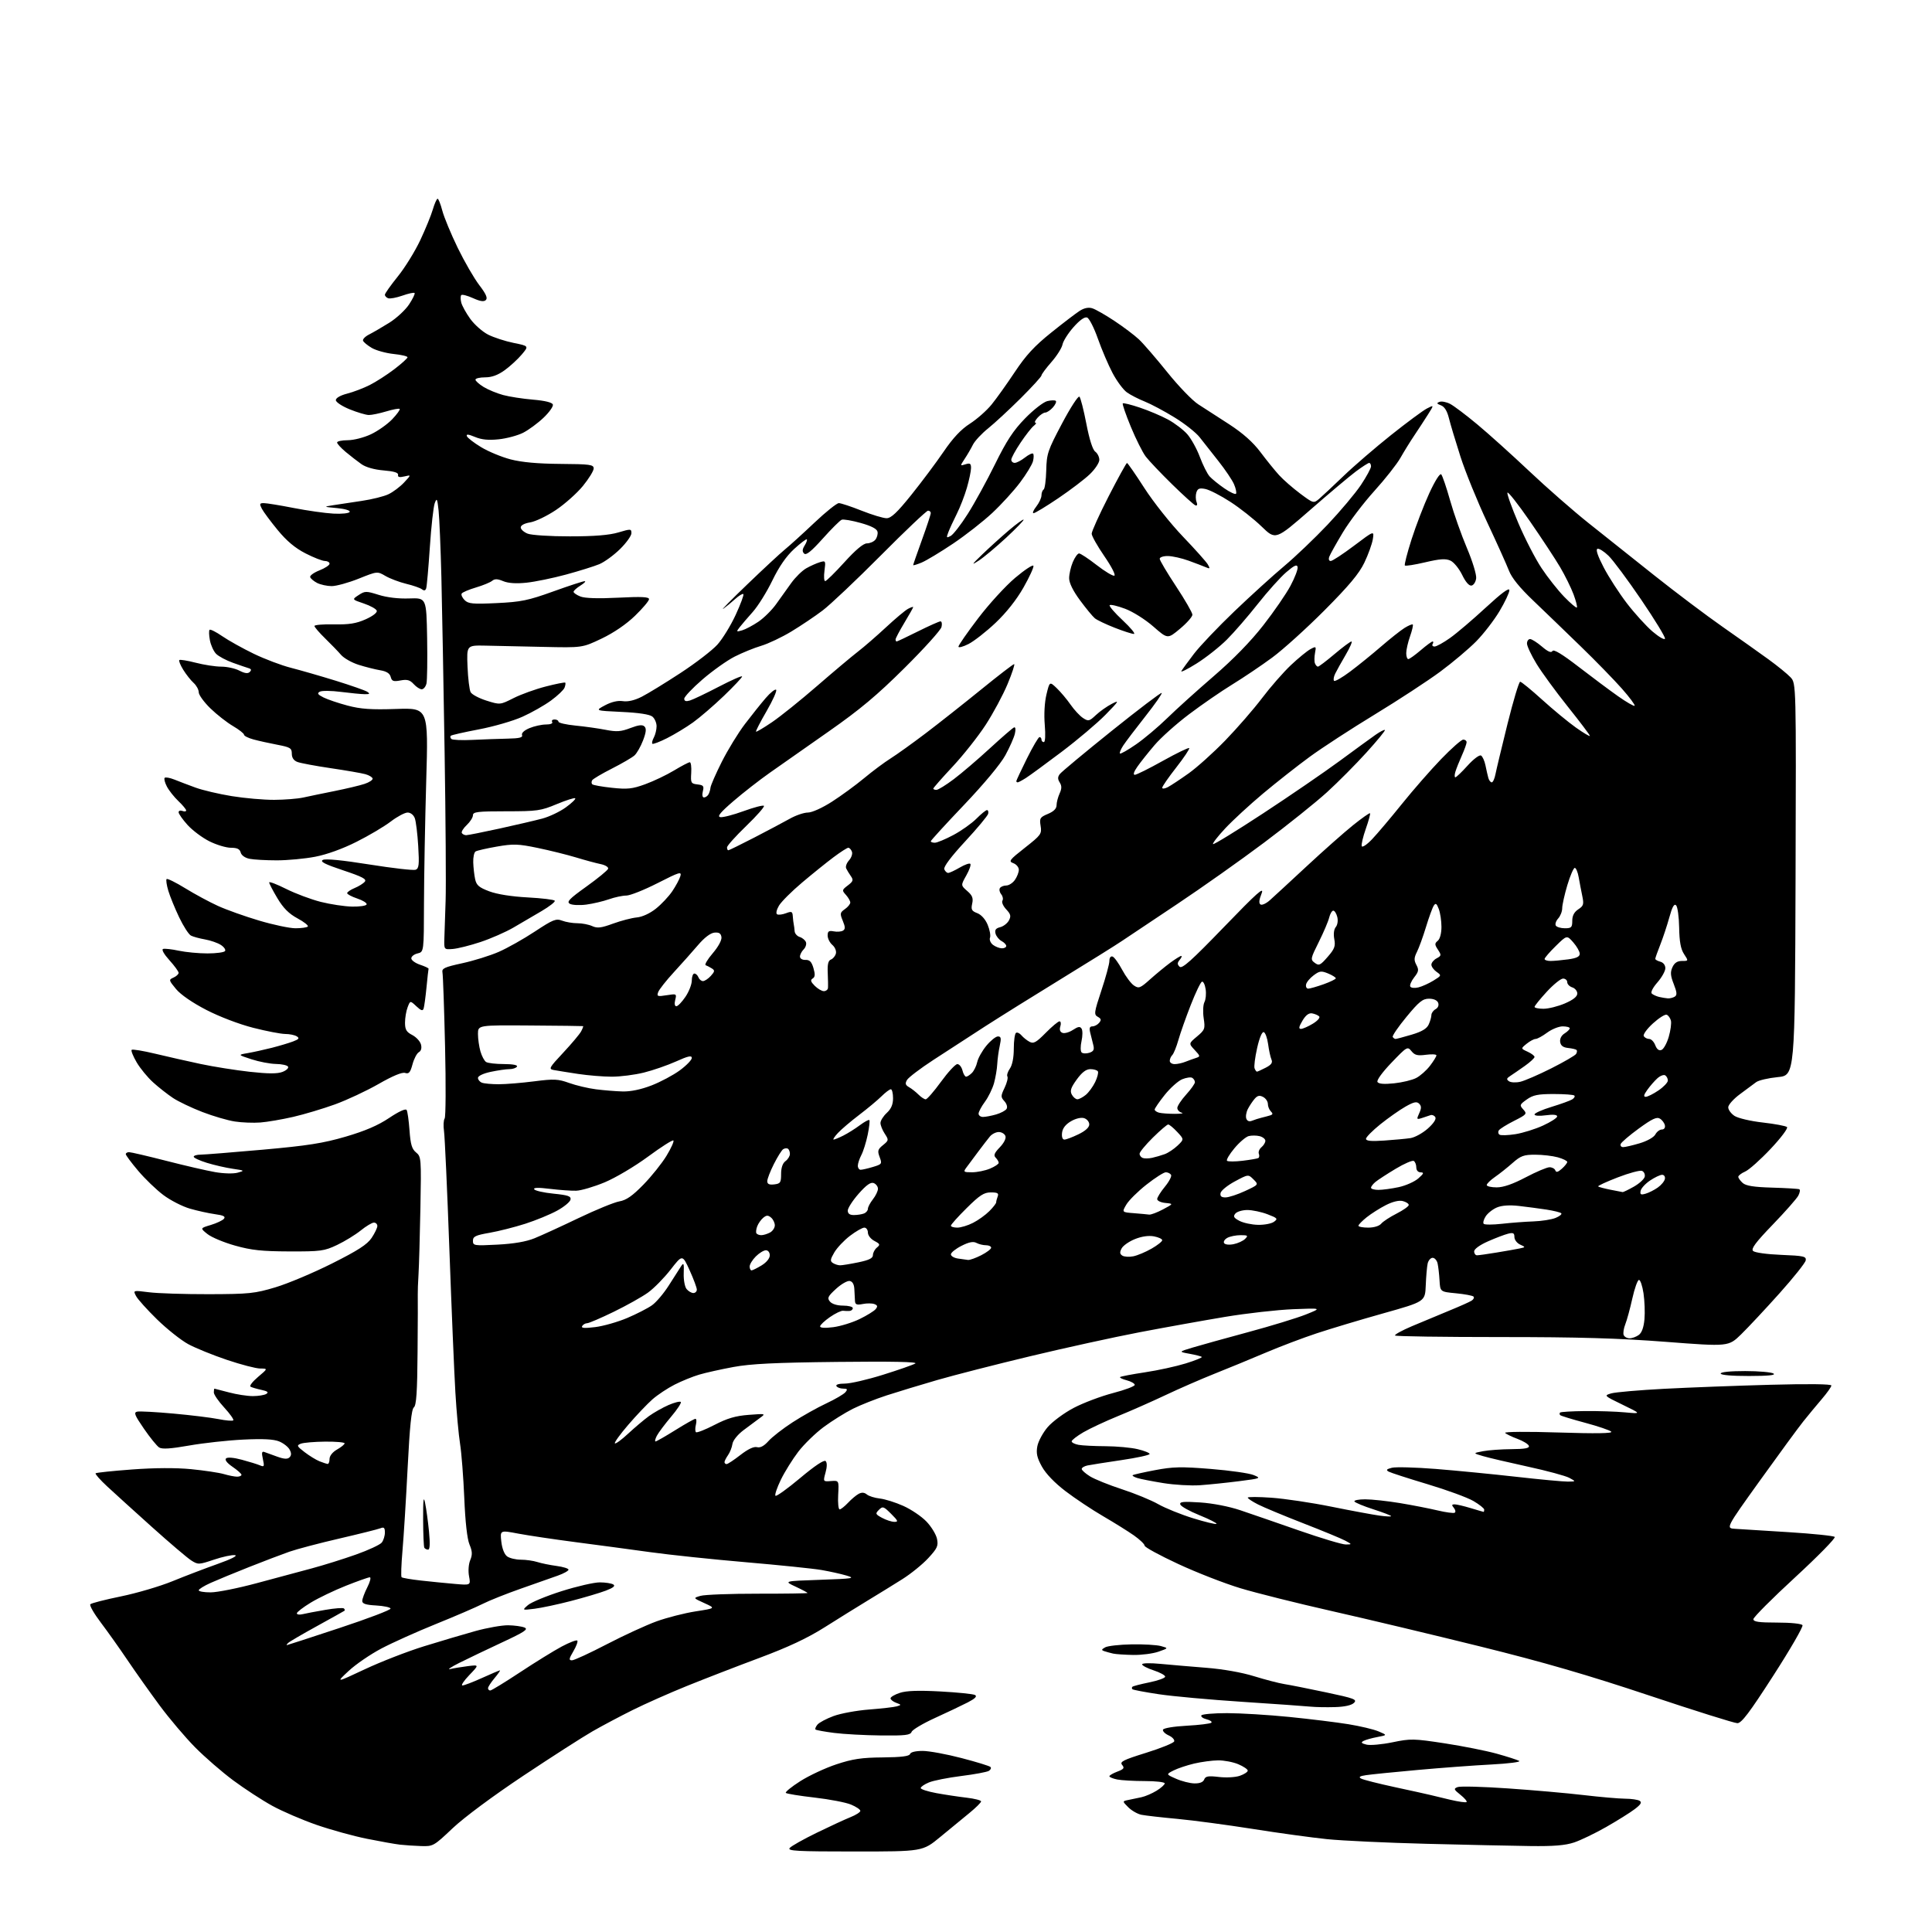 <?xml version="1.0" encoding="UTF-8" standalone="no"?>
<svg 
  version="1.1" 
  xmlns="http://www.w3.org/2000/svg" 
  xmlns:xlink="http://www.w3.org/1999/xlink" 
  xmlns:svg="http://www.w3.org/2000/svg"
  xmlns:rdf="http://www.w3.org/1999/02/22-rdf-syntax-ns#"
  xmlns:cc="http://creativecommons.org/ns#"
  xmlns:dc="http://purl.org/dc/elements/1.1/"
  viewBox="0 0 768 768"
  width="768"
  height="768"
>
<style>svg {background-color: white; }</style>"
<path stroke="none" fill="black" fill-rule="evenodd" d="M339.76,736.00C316.82,736.00 312.93,735.79 313.91,734.61C314.54,733.85 319.38,731.12 324.66,728.55C329.94,725.98 336.00,723.18 338.13,722.33C340.26,721.48 342.00,720.36 342.00,719.84C342.00,719.32 340.33,718.20 338.29,717.35C336.24,716.49 329.72,715.24 323.78,714.56C317.85,713.88 312.72,713.05 312.38,712.71C312.04,712.37 314.63,710.27 318.13,708.04C321.63,705.81 328.10,702.79 332.50,701.34C338.95,699.20 342.51,698.67 350.92,698.60C358.29,698.53 361.46,698.13 361.75,697.25C362.01,696.48 363.97,696.01 366.83,696.02C369.40,696.04 376.34,697.32 382.26,698.87C388.17,700.41 393.34,702.00 393.73,702.40C394.12,702.79 393.83,703.49 393.08,703.95C392.34,704.41 387.40,705.33 382.11,705.99C376.83,706.65 371.04,707.80 369.25,708.55C367.46,709.29 366.00,710.29 366.00,710.78C366.00,711.26 368.81,712.17 372.25,712.80C375.69,713.43 381.09,714.24 384.25,714.61C387.41,714.98 390.00,715.64 390.00,716.09C390.00,716.53 387.91,718.61 385.35,720.70C382.79,722.79 377.56,727.09 373.73,730.25C366.76,736.00 366.76,736.00 339.76,736.00zM167.39,733.84C164.70,733.75 160.93,733.50 159.00,733.28C157.07,733.06 151.16,732.01 145.85,730.94C140.55,729.88 131.55,727.39 125.85,725.42C120.16,723.44 112.22,720.03 108.22,717.83C104.21,715.63 97.25,711.09 92.74,707.75C88.24,704.41 81.38,698.46 77.51,694.54C73.63,690.61 67.31,683.15 63.46,677.95C59.61,672.75 53.88,664.67 50.73,660.00C47.58,655.33 42.79,648.58 40.08,645.00C37.37,641.42 35.49,638.14 35.91,637.71C36.33,637.28 41.81,635.87 48.09,634.59C54.37,633.30 63.55,630.60 68.50,628.58C73.45,626.55 81.55,623.46 86.50,621.70C91.96,619.76 94.67,618.38 93.38,618.20C92.21,618.03 88.46,618.84 85.04,619.99C79.02,622.01 78.73,622.02 76.01,620.29C74.47,619.31 67.44,613.33 60.39,607.00C53.35,600.67 45.32,593.40 42.55,590.82C39.78,588.25 37.74,585.93 38.01,585.66C38.28,585.39 44.80,584.71 52.50,584.14C61.49,583.47 69.90,583.43 76.00,584.02C81.22,584.53 87.07,585.41 88.99,585.97C90.91,586.54 93.28,587.00 94.24,587.00C95.21,587.00 96.00,586.66 95.99,586.25C95.99,585.84 94.40,584.42 92.45,583.09C90.28,581.61 89.27,580.33 89.84,579.76C90.41,579.19 92.84,579.39 96.13,580.27C99.09,581.06 102.34,582.07 103.36,582.51C105.03,583.22 105.15,582.96 104.50,580.00C103.93,577.43 104.08,576.81 105.14,577.21C105.89,577.49 108.19,578.32 110.25,579.06C112.96,580.03 114.30,580.10 115.09,579.31C115.87,578.53 115.88,577.64 115.13,576.24C114.55,575.16 112.69,573.70 111.00,573.00C108.83,572.10 104.61,571.88 96.71,572.26C90.54,572.56 80.87,573.62 75.21,574.62C67.90,575.91 64.44,576.14 63.28,575.40C62.38,574.84 59.65,571.47 57.22,567.94C53.45,562.45 53.07,561.45 54.59,561.14C55.57,560.94 62.03,561.29 68.94,561.92C75.85,562.54 83.90,563.53 86.83,564.11C89.76,564.70 92.41,564.92 92.73,564.61C93.04,564.30 91.43,562.02 89.15,559.54C86.87,557.07 85.00,554.36 85.00,553.52C85.00,552.69 85.11,552.01 85.25,552.01C85.39,552.02 87.97,552.69 91.00,553.50C94.03,554.31 98.30,554.97 100.50,554.97C102.70,554.97 105.12,554.58 105.88,554.09C106.89,553.46 106.35,553.02 103.88,552.49C102.02,552.09 100.08,551.52 99.58,551.22C99.07,550.91 100.42,549.17 102.58,547.35C106.50,544.03 106.50,544.03 103.45,544.01C101.77,544.01 95.81,542.46 90.21,540.57C84.62,538.69 77.69,535.87 74.83,534.32C71.97,532.77 66.40,528.35 62.45,524.50C58.51,520.65 54.74,516.46 54.08,515.19C52.87,512.89 52.87,512.89 59.18,513.69C62.66,514.14 73.38,514.48 83.00,514.46C99.05,514.42 101.25,514.19 109.50,511.72C114.45,510.24 124.56,505.98 131.97,502.26C142.26,497.10 145.98,494.70 147.72,492.10C148.97,490.23 150.00,488.10 150.00,487.35C150.00,486.61 149.39,486.00 148.64,486.00C147.89,486.00 145.53,487.41 143.39,489.14C141.25,490.86 137.03,493.45 134.00,494.89C128.89,497.31 127.53,497.50 115.00,497.46C104.10,497.42 99.95,496.98 93.45,495.15C89.01,493.91 84.07,491.84 82.46,490.55C79.54,488.22 79.54,488.22 83.78,486.95C86.11,486.25 88.47,485.14 89.02,484.48C89.76,483.58 88.85,483.11 85.45,482.65C82.94,482.30 78.44,481.31 75.45,480.44C72.46,479.57 67.72,477.14 64.92,475.03C62.11,472.92 57.61,468.59 54.91,465.39C52.21,462.20 50.00,459.23 50.00,458.79C50.00,458.36 50.59,458.00 51.31,458.00C52.03,458.00 58.67,459.55 66.06,461.44C73.45,463.34 82.20,465.36 85.50,465.93C88.94,466.53 92.78,466.63 94.50,466.15C97.37,465.36 97.29,465.30 92.50,464.60C89.75,464.20 85.14,463.14 82.25,462.25C79.36,461.36 77.00,460.27 77.00,459.82C77.00,459.37 78.24,458.99 79.75,458.99C81.26,458.98 92.37,458.09 104.44,457.02C122.32,455.42 128.42,454.46 137.40,451.84C145.15,449.57 150.27,447.37 154.70,444.40C158.53,441.83 161.25,440.59 161.64,441.23C162.00,441.80 162.51,445.46 162.79,449.35C163.19,454.94 163.74,456.78 165.40,458.12C167.43,459.77 167.49,460.47 167.12,480.16C166.91,491.35 166.57,503.20 166.37,506.50C166.16,509.80 166.03,513.40 166.07,514.50C166.12,515.60 166.09,525.93 165.99,537.45C165.87,553.36 165.51,558.66 164.52,559.45C163.57,560.21 162.88,566.91 162.04,583.50C161.40,596.15 160.47,610.99 159.99,616.47C159.51,621.96 159.35,626.68 159.64,626.97C159.92,627.26 163.39,627.85 167.33,628.29C171.27,628.73 177.34,629.33 180.81,629.63C187.12,630.18 187.12,630.18 186.45,626.57C186.06,624.50 186.26,621.79 186.92,620.19C187.83,618.00 187.77,616.68 186.63,613.96C185.71,611.77 184.95,604.98 184.56,595.50C184.21,587.25 183.46,577.58 182.89,574.00C182.32,570.42 181.47,561.20 181.02,553.50C180.56,545.80 179.49,520.15 178.63,496.50C177.77,472.85 176.81,451.76 176.50,449.64C176.19,447.51 176.31,445.26 176.75,444.64C177.20,444.01 177.27,431.12 176.92,416.00C176.57,400.88 176.10,387.65 175.89,386.60C175.55,384.96 176.63,384.45 183.76,382.90C188.31,381.91 194.83,379.88 198.26,378.38C201.69,376.88 208.15,373.25 212.61,370.30C219.84,365.53 221.02,365.06 223.43,365.97C224.91,366.54 227.65,367.00 229.52,367.00C231.38,367.00 234.03,367.51 235.41,368.14C237.44,369.07 238.98,368.88 243.70,367.15C246.89,365.99 251.13,364.88 253.13,364.70C255.30,364.50 258.34,363.11 260.70,361.23C262.88,359.51 265.81,356.39 267.23,354.30C268.64,352.21 270.09,349.51 270.45,348.31C271.03,346.34 270.11,346.62 261.39,351.06C256.05,353.78 250.46,356.00 248.97,356.00C247.47,356.00 244.37,356.66 242.08,357.47C239.79,358.28 235.73,359.23 233.07,359.59C230.41,359.94 227.47,359.80 226.54,359.28C225.13,358.50 226.25,357.33 233.11,352.42C237.65,349.16 241.54,345.98 241.74,345.34C241.94,344.70 240.63,343.88 238.80,343.50C236.99,343.13 232.57,341.94 229.00,340.85C225.43,339.77 218.54,338.06 213.71,337.06C205.95,335.45 204.05,335.39 197.51,336.53C193.44,337.24 189.63,338.11 189.05,338.47C188.47,338.82 188.05,340.78 188.12,342.81C188.18,344.84 188.52,347.84 188.87,349.47C189.40,351.91 190.40,352.78 194.50,354.32C197.61,355.49 203.39,356.40 209.78,356.74C215.44,357.04 220.27,357.63 220.53,358.05C220.79,358.47 218.44,360.31 215.32,362.15C212.19,363.99 207.13,366.96 204.07,368.74C201.01,370.52 195.12,373.10 191.00,374.47C186.88,375.84 181.93,377.08 180.00,377.23C176.50,377.50 176.50,377.50 176.64,373.00C176.72,370.52 176.95,363.77 177.14,358.00C177.34,352.23 177.16,325.68 176.74,299.00C176.32,272.32 175.74,241.05 175.46,229.50C175.17,217.95 174.67,206.03 174.35,203.00C173.83,198.16 173.65,197.80 172.82,200.00C172.30,201.38 171.42,209.25 170.87,217.50C170.32,225.75 169.67,233.11 169.42,233.86C169.12,234.79 168.58,234.91 167.74,234.26C167.06,233.72 164.25,232.74 161.50,232.08C158.75,231.41 155.04,230.01 153.25,228.97C149.99,227.06 149.99,227.06 142.58,230.03C138.50,231.66 133.67,232.99 131.83,232.99C130.00,232.98 127.41,232.41 126.08,231.74C124.75,231.06 123.50,230.01 123.30,229.41C123.10,228.82 124.76,227.61 126.97,226.74C129.19,225.87 131.00,224.67 131.00,224.08C131.00,223.49 130.17,223.00 129.16,223.00C128.15,223.00 124.66,221.63 121.41,219.96C117.30,217.85 113.94,215.03 110.39,210.71C107.58,207.30 104.75,203.49 104.10,202.25C103.08,200.28 103.18,200.00 104.89,200.00C105.97,200.00 111.27,200.86 116.68,201.92C122.08,202.98 129.20,203.99 132.50,204.17C135.85,204.35 138.72,204.06 139.00,203.50C139.29,202.92 137.18,202.28 134.00,201.98C128.50,201.46 128.50,201.46 132.50,200.82C134.70,200.47 139.79,199.70 143.81,199.11C147.82,198.52 152.60,197.34 154.41,196.47C156.23,195.61 159.02,193.52 160.61,191.82C163.50,188.73 163.50,188.73 160.74,189.39C158.78,189.85 158.06,189.67 158.24,188.77C158.42,187.90 156.62,187.34 152.50,187.00C148.78,186.69 145.42,185.74 143.67,184.50C142.11,183.40 139.30,181.22 137.42,179.65C135.54,178.08 134.00,176.39 134.00,175.90C134.00,175.40 135.91,175.00 138.25,174.99C140.63,174.98 144.70,173.94 147.50,172.61C150.25,171.31 154.04,168.62 155.93,166.64C157.82,164.65 159.15,162.81 158.88,162.55C158.62,162.29 156.22,162.73 153.54,163.54C150.87,164.34 147.74,164.99 146.59,164.97C145.44,164.95 142.03,163.94 139.00,162.71C135.95,161.47 133.50,159.85 133.50,159.06C133.50,158.20 135.31,157.16 138.00,156.47C140.47,155.84 144.53,154.29 147.00,153.04C149.47,151.79 153.86,148.97 156.75,146.76C159.64,144.56 162.00,142.42 162.00,142.02C162.00,141.61 159.51,141.02 156.46,140.71C153.41,140.39 149.51,139.31 147.79,138.31C146.07,137.30 144.50,136.00 144.31,135.42C144.11,134.84 145.20,133.73 146.73,132.96C148.25,132.19 151.85,130.10 154.71,128.32C157.58,126.53 161.13,123.25 162.61,121.02C164.08,118.79 165.07,116.74 164.80,116.47C164.53,116.20 162.35,116.67 159.95,117.52C157.55,118.36 155.01,118.83 154.29,118.56C153.58,118.29 153.00,117.66 153.00,117.16C153.00,116.66 155.32,113.39 158.15,109.88C160.98,106.37 164.98,99.90 167.05,95.50C169.12,91.10 171.38,85.59 172.06,83.25C172.75,80.91 173.60,79.00 173.95,79.00C174.30,79.00 175.15,81.14 175.83,83.75C176.52,86.36 179.27,93.00 181.94,98.50C184.62,104.00 188.48,110.68 190.52,113.34C193.17,116.80 193.92,118.48 193.15,119.25C192.37,120.03 190.92,119.82 188.02,118.51C185.80,117.51 183.71,116.96 183.37,117.30C183.03,117.63 183.03,118.97 183.35,120.26C183.68,121.56 185.30,124.49 186.96,126.78C188.62,129.07 191.79,131.87 194.02,133.01C196.24,134.14 200.81,135.63 204.16,136.31C210.26,137.54 210.26,137.54 207.41,140.92C205.85,142.78 202.80,145.58 200.64,147.15C197.93,149.11 195.50,150.00 192.85,150.00C190.73,150.00 189.00,150.41 189.00,150.92C189.00,151.42 190.46,152.73 192.25,153.83C194.04,154.92 197.53,156.36 200.00,157.03C202.47,157.70 207.84,158.53 211.92,158.87C216.68,159.28 219.49,159.97 219.77,160.81C220.01,161.53 218.34,163.89 216.06,166.06C213.78,168.23 210.14,170.91 207.97,172.02C205.80,173.12 201.43,174.30 198.26,174.63C194.17,175.06 191.42,174.79 188.81,173.69C186.16,172.59 185.25,172.50 185.59,173.39C185.85,174.06 188.41,176.04 191.28,177.77C194.15,179.51 199.43,181.69 203.00,182.62C207.39,183.76 213.80,184.34 222.75,184.41C234.55,184.49 235.99,184.69 236.00,186.21C236.00,187.15 234.08,190.28 231.73,193.16C229.38,196.04 224.56,200.34 221.01,202.72C217.46,205.10 212.85,207.32 210.78,207.65C208.50,208.02 207.00,208.81 207.00,209.65C207.00,210.42 208.24,211.54 209.75,212.14C211.27,212.74 218.76,213.22 226.54,213.21C236.27,213.21 242.17,212.73 245.79,211.66C250.75,210.18 251.00,210.20 251.00,211.96C251.00,212.97 248.97,215.81 246.48,218.26C243.99,220.71 240.28,223.41 238.23,224.27C236.18,225.12 230.22,226.98 225.00,228.40C219.77,229.82 212.70,231.27 209.29,231.63C205.18,232.06 202.05,231.85 200.04,231.02C197.76,230.07 196.66,230.04 195.63,230.89C194.87,231.52 191.97,232.71 189.17,233.54C186.37,234.37 183.84,235.45 183.53,235.95C183.23,236.44 183.75,237.61 184.69,238.55C186.17,240.03 187.91,240.19 197.45,239.74C207.13,239.28 209.92,238.71 219.92,235.11C226.20,232.85 231.82,231.01 232.42,231.03C233.01,231.04 232.26,231.82 230.75,232.76C229.24,233.70 228.00,234.82 228.00,235.26C228.00,235.69 229.24,236.54 230.75,237.13C232.52,237.83 237.85,237.99 245.75,237.59C255.01,237.12 258.00,237.26 258.00,238.18C258.00,238.84 255.50,241.81 252.44,244.77C248.97,248.13 244.00,251.53 239.19,253.83C231.50,257.50 231.50,257.50 216.00,257.15C207.47,256.95 197.12,256.73 193.00,256.65C185.50,256.50 185.50,256.50 185.85,265.00C186.04,269.68 186.60,274.24 187.08,275.15C187.57,276.06 190.40,277.57 193.38,278.51C198.79,280.21 198.79,280.21 204.15,277.51C207.09,276.02 212.84,273.95 216.92,272.90C220.99,271.85 224.49,271.16 224.69,271.36C224.89,271.55 224.76,272.45 224.42,273.35C224.08,274.25 221.66,276.55 219.05,278.46C216.44,280.38 211.31,283.29 207.65,284.93C203.99,286.58 196.21,288.83 190.35,289.94C184.50,291.05 179.48,292.19 179.19,292.48C178.90,292.76 179.00,293.34 179.42,293.75C179.83,294.16 183.62,294.33 187.84,294.12C192.05,293.92 198.32,293.69 201.76,293.62C206.47,293.53 207.90,293.18 207.52,292.19C207.22,291.40 208.38,290.32 210.48,289.44C212.38,288.65 215.33,288.00 217.03,288.00C218.83,288.00 219.86,287.58 219.50,287.00C219.16,286.45 219.58,286.00 220.44,286.00C221.30,286.00 222.00,286.40 222.00,286.88C222.00,287.37 225.04,288.06 228.75,288.43C232.46,288.79 237.87,289.55 240.77,290.12C245.12,290.97 246.83,290.85 250.57,289.42C253.88,288.16 255.39,287.99 256.20,288.80C257.01,289.61 256.85,291.10 255.62,294.33C254.69,296.76 253.16,299.45 252.21,300.30C251.27,301.15 247.24,303.49 243.25,305.52C239.26,307.54 235.73,309.63 235.40,310.16C235.07,310.70 235.08,311.42 235.43,311.76C235.77,312.11 239.30,312.74 243.27,313.16C249.44,313.82 251.35,313.61 256.49,311.74C259.80,310.54 264.95,308.08 267.94,306.28C270.93,304.47 273.75,303.00 274.21,303.00C274.66,303.00 274.92,304.91 274.77,307.25C274.52,311.22 274.68,311.52 277.25,311.82C279.62,312.09 279.92,312.47 279.39,314.57C279.04,315.99 279.22,317.00 279.83,317.00C280.41,317.00 281.20,316.49 281.58,315.86C281.97,315.24 282.35,314.00 282.43,313.11C282.51,312.23 284.52,307.61 286.91,302.86C289.30,298.11 293.43,291.36 296.09,287.86C298.75,284.36 302.48,279.70 304.37,277.50C306.26,275.30 308.13,273.82 308.52,274.20C308.92,274.59 307.20,278.41 304.72,282.70C302.23,286.99 300.35,290.65 300.52,290.84C300.70,291.03 303.57,289.33 306.91,287.06C310.24,284.80 318.27,278.35 324.76,272.72C331.24,267.10 338.56,260.95 341.02,259.05C343.49,257.15 348.52,252.78 352.21,249.35C355.90,245.92 359.83,242.62 360.96,242.02C362.08,241.42 363.00,241.12 363.00,241.34C363.00,241.57 361.43,244.37 359.50,247.57C357.57,250.77 356.00,253.75 356.00,254.19C356.00,254.64 356.19,255.00 356.43,255.00C356.67,255.00 360.47,253.20 364.88,251.00C369.29,248.80 373.33,247.00 373.85,247.00C374.38,247.00 374.56,248.01 374.26,249.25C373.95,250.49 367.36,257.80 359.60,265.50C348.67,276.36 341.90,282.03 329.50,290.71C320.70,296.88 310.14,304.28 306.03,307.17C301.92,310.06 295.41,315.13 291.56,318.45C286.35,322.93 285.00,324.57 286.32,324.82C287.30,325.01 291.46,323.94 295.57,322.44C299.68,320.94 303.33,319.99 303.67,320.33C304.01,320.68 300.85,324.27 296.64,328.33C292.44,332.39 289.00,336.22 289.00,336.85C289.00,337.48 289.23,338.00 289.52,338.00C289.80,338.00 294.42,335.74 299.77,332.98C305.12,330.21 311.48,326.84 313.91,325.48C316.33,324.11 319.59,323.00 321.15,323.00C322.78,323.00 326.84,321.17 330.74,318.67C334.46,316.28 340.20,312.08 343.51,309.33C346.81,306.58 351.53,303.06 354.01,301.50C356.48,299.95 362.77,295.43 368.00,291.47C373.23,287.50 383.11,279.70 389.97,274.13C396.82,268.56 402.75,264.00 403.13,264.00C403.51,264.00 402.35,267.55 400.54,271.89C398.74,276.23 394.80,283.56 391.80,288.17C388.79,292.79 382.88,300.25 378.66,304.76C374.45,309.27 371.00,313.19 371.00,313.48C371.00,313.76 371.56,314.00 372.25,313.99C372.94,313.98 376.04,312.07 379.13,309.74C382.23,307.41 388.68,301.90 393.46,297.50C398.24,293.10 402.59,289.34 403.12,289.15C403.69,288.95 403.82,289.97 403.43,291.65C403.07,293.22 401.36,297.09 399.63,300.25C397.76,303.69 391.15,311.63 383.25,319.93C375.96,327.58 370.00,334.10 370.00,334.42C370.00,334.74 370.72,335.00 371.61,335.00C372.50,335.00 375.81,333.62 378.98,331.93C382.15,330.24 386.26,327.33 388.12,325.46C389.98,323.59 391.87,322.05 392.32,322.03C392.78,322.01 393.00,322.66 392.82,323.46C392.65,324.27 388.52,329.23 383.65,334.49C378.04,340.56 375.01,344.59 375.37,345.53C375.68,346.34 376.38,347.00 376.91,347.00C377.45,347.00 379.51,346.04 381.49,344.88C383.47,343.71 385.37,343.04 385.72,343.39C386.07,343.74 385.36,345.80 384.13,347.98C381.91,351.93 381.91,351.93 384.49,354.18C386.52,355.94 386.94,357.01 386.46,359.20C385.94,361.56 386.25,362.14 388.47,362.99C390.06,363.59 391.70,365.42 392.61,367.61C393.44,369.60 393.86,371.91 393.54,372.74C393.22,373.58 393.76,374.85 394.73,375.60C395.70,376.33 397.29,376.95 398.25,376.97C399.21,376.99 400.00,376.57 400.00,376.04C400.00,375.50 399.16,374.62 398.12,374.07C397.09,373.51 396.02,372.18 395.74,371.11C395.36,369.67 395.85,369.00 397.59,368.57C398.88,368.24 400.44,367.04 401.06,365.89C401.97,364.18 401.78,363.40 399.98,361.48C398.78,360.20 398.10,358.65 398.48,358.03C398.86,357.42 398.64,356.28 398.00,355.50C397.36,354.72 397.12,353.62 397.47,353.04C397.83,352.47 398.97,352.00 400.00,352.00C401.04,352.00 402.59,351.00 403.44,349.78C404.30,348.56 405.00,346.74 405.00,345.75C405.00,344.75 404.02,343.57 402.82,343.13C400.82,342.39 401.21,341.87 407.42,336.99C413.83,331.95 414.18,331.47 413.66,328.32C413.17,325.26 413.41,324.86 416.56,323.54C418.86,322.58 420.00,321.44 420.00,320.10C420.00,319.00 420.54,316.91 421.19,315.47C422.09,313.51 422.11,312.40 421.25,311.04C420.40,309.67 420.42,308.84 421.31,307.68C421.96,306.83 431.23,299.12 441.90,290.55C452.58,281.99 461.53,275.19 461.79,275.46C462.05,275.72 459.12,279.92 455.27,284.79C451.42,289.67 447.48,294.87 446.50,296.36C445.53,297.85 444.94,299.27 445.20,299.53C445.46,299.79 448.33,298.16 451.58,295.91C454.84,293.66 460.43,288.95 464.00,285.46C467.57,281.96 475.90,274.45 482.50,268.76C490.27,262.06 497.21,254.94 502.19,248.55C506.43,243.12 511.30,236.05 513.01,232.82C514.73,229.60 516.00,226.26 515.82,225.41C515.58,224.24 514.49,224.73 511.30,227.47C508.99,229.45 503.91,235.11 500.02,240.04C496.13,244.97 490.59,251.37 487.70,254.25C484.81,257.14 479.40,261.41 475.67,263.75C471.93,266.09 469.21,267.44 469.62,266.75C470.02,266.06 472.27,262.98 474.61,259.91C476.96,256.83 484.19,249.23 490.69,243.01C497.18,236.80 506.10,228.70 510.51,225.01C514.91,221.32 522.66,213.92 527.73,208.57C532.80,203.21 538.76,196.11 540.98,192.80C543.19,189.48 545.00,186.15 545.00,185.39C545.00,184.62 544.66,184.01 544.25,184.02C543.84,184.04 541.48,185.56 539.00,187.40C536.52,189.25 528.33,196.14 520.79,202.73C507.08,214.69 507.08,214.69 501.54,209.33C498.50,206.38 492.88,201.94 489.05,199.47C485.23,196.99 480.78,194.71 479.15,194.38C476.80,193.91 476.08,194.19 475.58,195.75C475.24,196.83 475.26,198.52 475.64,199.50C476.07,200.61 475.90,201.13 475.19,200.89C474.58,200.67 470.40,196.90 465.91,192.50C461.42,188.10 456.72,183.15 455.46,181.50C454.20,179.85 451.53,174.52 449.52,169.65C447.51,164.78 446.07,160.60 446.32,160.35C446.56,160.10 449.63,160.86 453.13,162.04C456.63,163.21 461.67,165.35 464.32,166.78C466.97,168.22 470.41,170.84 471.97,172.61C473.52,174.39 475.78,178.46 476.97,181.67C478.17,184.88 479.91,188.34 480.83,189.37C481.75,190.39 484.38,192.53 486.69,194.12C488.99,195.71 491.09,196.67 491.35,196.25C491.61,195.82 491.25,194.13 490.54,192.49C489.84,190.85 487.06,186.73 484.38,183.34C481.70,179.96 478.33,175.67 476.89,173.83C475.46,171.98 470.96,168.42 466.89,165.93C462.83,163.43 457.50,160.59 455.06,159.62C452.61,158.65 449.43,157.02 447.97,155.98C446.52,154.95 443.95,151.49 442.27,148.30C440.58,145.11 437.96,138.97 436.44,134.66C434.92,130.34 432.99,126.55 432.16,126.23C431.18,125.85 429.26,127.20 426.75,130.03C424.62,132.43 422.64,135.55 422.36,136.95C422.08,138.35 420.08,141.51 417.92,143.96C415.77,146.42 414.00,148.80 414.00,149.26C414.00,149.71 410.29,153.78 405.75,158.30C401.21,162.81 395.39,168.20 392.82,170.27C390.24,172.33 387.52,175.26 386.76,176.76C386.01,178.27 384.54,180.80 383.49,182.38C381.60,185.26 381.60,185.26 383.80,184.56C385.60,183.99 386.00,184.25 386.00,186.03C386.00,187.22 385.27,190.74 384.37,193.85C383.48,196.96 381.65,201.67 380.32,204.31C378.99,206.96 377.48,210.23 376.97,211.59C376.12,213.81 376.22,213.95 377.90,213.05C378.93,212.50 382.00,208.55 384.71,204.27C387.42,200.00 392.30,191.10 395.55,184.50C400.11,175.23 402.82,171.10 407.48,166.32C410.79,162.92 414.76,159.83 416.30,159.45C417.83,159.07 419.37,159.04 419.71,159.37C420.04,159.71 419.50,160.89 418.51,161.99C417.51,163.10 416.15,164.00 415.50,164.00C414.85,164.00 413.50,164.90 412.50,166.00C411.50,167.10 411.10,168.01 411.60,168.03C412.09,168.05 411.79,168.61 410.93,169.28C410.07,169.95 407.70,172.97 405.68,175.99C403.66,179.00 402.00,182.04 402.00,182.74C402.00,183.43 402.61,184.00 403.37,184.00C404.12,184.00 405.94,183.05 407.42,181.89C408.90,180.72 410.36,180.03 410.67,180.34C410.98,180.65 410.97,182.00 410.63,183.34C410.29,184.68 407.99,188.47 405.51,191.77C403.04,195.07 398.07,200.51 394.47,203.88C390.88,207.24 383.86,212.74 378.87,216.09C373.88,219.44 368.27,222.82 366.40,223.61C364.53,224.39 363.00,224.85 363.00,224.63C363.00,224.42 364.57,219.89 366.50,214.57C368.43,209.25 370.00,204.47 370.00,203.95C370.00,203.43 369.51,203.00 368.91,203.00C368.31,203.00 359.87,210.99 350.16,220.77C340.45,230.54 330.02,240.40 327.00,242.68C323.98,244.97 318.40,248.72 314.61,251.01C310.82,253.31 305.42,255.87 302.61,256.71C299.80,257.54 295.02,259.49 292.00,261.03C288.98,262.57 283.24,266.65 279.25,270.09C275.26,273.54 272.00,276.98 272.00,277.74C272.00,278.72 272.67,278.93 274.25,278.46C275.49,278.09 280.66,275.62 285.75,272.97C290.84,270.32 295.00,268.49 295.00,268.91C295.00,269.32 291.74,272.79 287.75,276.62C283.76,280.45 278.25,285.19 275.50,287.17C272.75,289.14 268.09,291.96 265.15,293.44C262.21,294.92 259.58,295.92 259.32,295.65C259.05,295.39 259.32,294.26 259.92,293.15C260.51,292.04 261.00,290.03 261.00,288.69C261.00,287.34 260.26,285.63 259.35,284.87C258.28,283.98 253.96,283.32 247.10,283.00C236.50,282.50 236.50,282.50 240.50,280.37C243.08,279.00 245.60,278.41 247.61,278.72C249.62,279.02 252.27,278.40 255.11,276.96C257.52,275.74 264.45,271.49 270.50,267.53C276.55,263.58 283.16,258.49 285.19,256.23C287.22,253.97 290.49,248.65 292.45,244.40C294.41,240.16 295.78,236.45 295.50,236.16C295.21,235.88 293.75,236.76 292.24,238.12C290.73,239.49 288.60,241.23 287.50,242.01C286.40,242.78 290.69,238.42 297.04,232.32C303.39,226.21 310.14,219.95 312.04,218.40C313.94,216.85 319.20,212.08 323.73,207.79C328.25,203.51 332.63,200.00 333.45,200.00C334.27,200.00 338.35,201.35 342.50,203.00C346.65,204.65 351.12,206.00 352.43,206.00C354.22,206.00 356.63,203.74 362.24,196.75C366.33,191.66 372.11,183.94 375.08,179.58C378.83,174.08 382.02,170.68 385.54,168.43C388.32,166.65 392.19,163.24 394.14,160.85C396.09,158.46 400.27,152.60 403.43,147.84C407.81,141.24 411.23,137.54 417.84,132.24C422.60,128.41 427.72,124.51 429.20,123.56C430.97,122.43 432.70,122.08 434.20,122.55C435.47,122.94 439.43,125.20 443.00,127.57C446.57,129.93 450.95,133.24 452.73,134.90C454.51,136.57 459.60,142.47 464.05,148.00C468.49,153.53 474.02,159.25 476.32,160.72C478.62,162.18 484.15,165.75 488.60,168.65C494.10,172.23 498.10,175.79 501.04,179.71C503.43,182.90 506.76,187.01 508.44,188.86C510.12,190.71 513.90,194.01 516.83,196.20C522.07,200.11 522.18,200.14 524.33,198.34C525.52,197.33 529.88,193.25 534.02,189.27C538.15,185.29 546.68,177.95 552.95,172.95C559.23,167.95 565.66,163.19 567.23,162.38C570.09,160.90 570.09,160.90 567.60,164.84C566.23,167.01 563.79,170.74 562.18,173.14C560.56,175.54 558.10,179.53 556.70,182.00C555.31,184.47 550.64,190.40 546.33,195.16C542.02,199.93 536.38,207.35 533.79,211.66C531.20,215.97 528.79,220.29 528.43,221.25C528.04,222.31 528.26,223.00 528.99,223.00C529.66,223.00 533.82,220.27 538.24,216.94C546.28,210.88 546.28,210.88 545.72,214.34C545.41,216.25 543.90,220.44 542.36,223.65C540.27,228.02 536.27,232.80 526.53,242.59C519.36,249.79 509.99,258.26 505.70,261.41C501.42,264.57 494.28,269.37 489.85,272.09C485.41,274.81 477.67,280.15 472.64,283.95C467.61,287.74 461.45,293.25 458.96,296.18C456.46,299.10 453.39,302.96 452.14,304.75C450.73,306.76 450.33,308.00 451.10,308.00C451.77,308.00 456.80,305.50 462.27,302.44C467.75,299.39 472.44,297.11 472.72,297.38C472.99,297.65 470.69,301.10 467.61,305.04C464.52,308.98 462.00,312.62 462.00,313.14C462.00,313.65 463.01,313.54 464.25,312.89C465.49,312.23 469.20,309.78 472.50,307.43C475.80,305.08 482.36,299.19 487.07,294.33C491.78,289.47 498.36,281.90 501.69,277.50C505.02,273.10 510.17,267.21 513.15,264.40C516.12,261.60 519.62,258.74 520.91,258.05C523.17,256.84 523.25,256.91 522.74,259.58C522.45,261.12 522.43,262.96 522.71,263.69C522.99,264.41 523.52,265.00 523.90,265.00C524.28,265.00 527.25,262.75 530.50,260.00C533.75,257.25 536.78,255.00 537.23,255.00C537.67,255.00 536.65,257.36 534.96,260.25C533.27,263.14 531.38,266.51 530.78,267.75C530.17,268.99 529.96,270.29 530.31,270.64C530.66,270.99 533.55,269.33 536.72,266.95C539.90,264.57 545.42,260.10 549.00,257.00C552.58,253.91 556.78,250.58 558.34,249.61C559.90,248.64 561.36,248.03 561.60,248.26C561.83,248.50 561.34,250.61 560.51,252.97C559.68,255.32 559.00,258.32 559.00,259.63C559.00,260.93 559.37,262.00 559.82,262.00C560.27,262.00 562.48,260.42 564.73,258.50C566.98,256.57 569.11,255.00 569.47,255.00C569.83,255.00 569.84,255.45 569.50,256.00C569.16,256.55 569.50,257.00 570.26,257.00C571.03,257.00 573.80,255.47 576.44,253.59C579.08,251.72 585.46,246.29 590.62,241.52C596.97,235.66 600.00,233.43 600.00,234.62C600.00,235.59 598.24,239.33 596.08,242.94C593.93,246.55 589.77,251.94 586.83,254.93C583.90,257.91 577.45,263.35 572.50,267.01C567.55,270.67 555.85,278.32 546.50,284.01C537.15,289.70 525.51,297.27 520.64,300.84C515.76,304.41 507.43,310.97 502.12,315.41C496.81,319.86 490.04,326.09 487.08,329.26C484.11,332.43 481.92,335.25 482.20,335.54C482.49,335.82 491.44,330.33 502.11,323.33C512.77,316.34 526.45,306.96 532.50,302.51C538.55,298.05 544.99,293.36 546.81,292.09C548.63,290.82 550.30,289.96 550.52,290.19C550.75,290.41 547.46,294.43 543.21,299.11C538.97,303.79 531.90,310.91 527.50,314.92C523.10,318.93 511.85,327.94 502.50,334.95C493.15,341.96 477.62,352.94 468.00,359.35C458.38,365.76 448.48,372.37 446.00,374.04C443.52,375.72 432.73,382.46 422.00,389.03C411.27,395.60 397.55,404.17 391.50,408.06C385.45,411.96 376.25,417.93 371.05,421.33C365.85,424.72 361.13,428.31 360.55,429.30C359.73,430.72 359.90,431.33 361.36,432.17C362.39,432.75 364.07,434.07 365.11,435.11C366.15,436.15 367.44,437.00 367.99,437.00C368.53,437.00 371.27,433.85 374.07,430.00C376.87,426.15 379.79,423.00 380.56,423.00C381.33,423.00 382.24,424.12 382.59,425.50C382.93,426.88 383.59,428.00 384.04,428.00C384.49,428.00 385.53,427.33 386.35,426.51C387.17,425.69 388.12,423.75 388.46,422.19C388.80,420.63 390.44,417.70 392.11,415.68C393.78,413.66 395.84,412.00 396.68,412.00C397.94,412.00 398.07,412.69 397.41,415.75C396.96,417.81 396.52,421.07 396.42,423.00C396.33,424.93 395.75,428.31 395.15,430.53C394.54,432.74 392.91,436.09 391.52,437.97C390.13,439.85 389.00,441.98 389.00,442.69C389.00,443.41 389.79,444.00 390.76,444.00C391.72,444.00 394.05,443.56 395.94,443.02C397.82,442.48 399.71,441.48 400.13,440.79C400.57,440.08 400.20,438.78 399.27,437.75C397.77,436.09 397.78,435.68 399.34,432.41C400.27,430.46 400.77,428.44 400.46,427.93C400.14,427.42 400.59,426.00 401.44,424.78C402.41,423.39 403.00,420.40 403.00,416.84C403.00,413.69 403.40,410.87 403.89,410.57C404.37,410.27 405.35,410.72 406.05,411.57C406.76,412.41 408.20,413.57 409.25,414.13C410.85,414.99 411.90,414.41 415.68,410.58C418.17,408.06 420.63,406.00 421.17,406.00C421.70,406.00 421.85,406.90 421.50,408.00C421.08,409.31 421.38,410.21 422.35,410.58C423.17,410.89 425.04,410.37 426.50,409.41C428.60,408.04 429.34,407.93 429.96,408.93C430.39,409.63 430.37,411.84 429.92,413.85C429.47,415.86 429.48,417.88 429.95,418.35C430.42,418.82 431.79,418.88 433.00,418.50C434.72,417.95 435.07,417.28 434.60,415.40C434.27,414.08 433.72,411.88 433.38,410.50C432.93,408.67 433.17,408.00 434.26,408.00C435.08,408.00 436.29,407.36 436.93,406.58C437.86,405.46 437.75,404.96 436.39,404.20C434.80,403.31 434.91,402.51 437.83,393.69C439.58,388.44 441.00,383.17 441.00,381.99C441.00,380.71 441.51,380.00 442.25,380.24C442.94,380.47 444.66,382.84 446.08,385.51C447.51,388.18 449.61,391.00 450.77,391.76C452.69,393.04 453.24,392.83 457.19,389.29C459.56,387.17 463.16,384.21 465.18,382.71C467.21,381.22 469.18,380.00 469.56,380.00C469.93,380.00 469.67,380.69 468.96,381.54C467.95,382.76 467.94,383.34 468.91,384.29C469.87,385.24 473.66,381.85 486.55,368.50C499.76,354.82 502.68,352.22 501.49,355.20C500.48,357.73 500.35,359.10 501.08,359.55C501.67,359.91 503.34,359.15 504.79,357.85C506.24,356.56 512.85,350.47 519.47,344.31C526.08,338.16 534.37,330.83 537.87,328.02C541.38,325.21 544.41,323.07 544.61,323.28C544.81,323.48 544.06,326.25 542.94,329.43C541.82,332.61 541.09,335.73 541.31,336.36C541.53,336.99 543.38,335.75 545.42,333.61C547.45,331.48 552.78,325.18 557.26,319.61C561.73,314.05 568.76,306.01 572.87,301.75C576.98,297.49 580.94,294.00 581.67,294.00C582.40,294.00 583.00,294.47 583.00,295.05C583.00,295.64 582.15,298.00 581.12,300.30C580.08,302.61 578.93,305.51 578.55,306.75C578.17,307.99 578.16,309.00 578.52,309.00C578.88,309.00 581.08,306.90 583.40,304.33C585.78,301.70 588.12,299.96 588.74,300.34C589.35,300.72 590.14,302.48 590.50,304.26C590.86,306.04 591.37,308.29 591.64,309.25C591.91,310.21 592.52,311.00 592.99,311.00C593.46,311.00 594.13,309.54 594.47,307.75C594.82,305.96 596.98,296.96 599.26,287.75C601.55,278.54 603.81,271.00 604.29,271.00C604.76,271.00 608.69,274.21 613.01,278.13C617.33,282.05 623.37,287.03 626.43,289.21C629.49,291.38 632.00,292.87 632.00,292.52C632.00,292.17 628.06,286.95 623.25,280.93C618.44,274.91 612.81,267.21 610.75,263.81C608.69,260.42 607.00,256.82 607.00,255.82C607.00,254.82 607.56,254.02 608.25,254.04C608.94,254.06 611.05,255.41 612.95,257.03C615.36,259.09 616.62,259.62 617.13,258.79C617.62,257.99 620.98,260.02 627.50,265.05C632.81,269.15 639.88,274.42 643.22,276.77C646.56,279.12 649.51,280.82 649.79,280.55C650.06,280.27 647.80,277.22 644.75,273.77C641.71,270.32 634.34,262.75 628.36,256.95C622.39,251.14 613.89,242.96 609.49,238.75C604.09,233.61 600.93,229.71 599.82,226.81C598.90,224.44 594.99,215.75 591.12,207.50C587.25,199.25 582.49,187.55 580.55,181.50C578.61,175.45 576.54,168.56 575.96,166.20C575.25,163.33 574.19,161.64 572.79,161.12C571.09,160.49 570.98,160.22 572.22,159.75C573.06,159.42 574.97,159.79 576.46,160.56C577.95,161.34 582.82,165.01 587.29,168.74C591.76,172.46 601.05,180.83 607.95,187.34C614.85,193.86 625.39,203.08 631.36,207.84C637.33,212.61 649.15,222.01 657.64,228.75C666.12,235.49 678.34,244.69 684.78,249.19C691.23,253.69 699.42,259.50 703.00,262.10C706.58,264.70 710.52,267.91 711.76,269.23C714.01,271.64 714.01,271.64 713.76,349.57C713.50,427.50 713.50,427.50 706.68,428.17C702.93,428.54 699.07,429.44 698.10,430.17C697.13,430.90 694.24,433.05 691.67,434.94C689.10,436.84 687.00,439.19 687.00,440.17C687.00,441.15 688.13,442.69 689.50,443.59C690.89,444.50 695.91,445.68 700.75,446.22C705.56,446.77 709.89,447.58 710.37,448.03C710.85,448.48 707.93,452.37 703.87,456.67C699.82,460.98 695.26,465.04 693.75,465.70C692.24,466.36 691.00,467.31 691.00,467.80C691.00,468.29 691.79,469.39 692.75,470.25C694.03,471.39 697.17,471.89 704.50,472.10C710.00,472.26 714.84,472.55 715.25,472.75C715.67,472.96 715.48,474.11 714.84,475.31C714.20,476.51 709.63,481.69 704.69,486.81C697.89,493.86 696.00,496.40 696.87,497.27C697.53,497.93 702.34,498.60 708.07,498.83C717.04,499.19 718.08,499.43 717.80,501.03C717.64,502.01 712.92,507.92 707.33,514.16C701.74,520.40 694.90,527.71 692.14,530.41C687.11,535.31 687.11,535.31 662.31,533.41C643.54,531.96 627.48,531.50 596.33,531.50C573.69,531.50 554.90,531.23 554.56,530.89C554.23,530.56 557.23,528.90 561.23,527.20C565.23,525.50 571.88,522.73 576.00,521.04C580.12,519.36 584.16,517.56 584.97,517.04C585.78,516.53 586.12,515.79 585.74,515.40C585.35,515.02 582.21,514.43 578.77,514.10C572.50,513.50 572.50,513.50 572.24,509.00C572.09,506.52 571.75,503.49 571.47,502.25C571.19,501.01 570.30,500.00 569.50,500.00C568.70,500.00 567.81,501.01 567.52,502.25C567.24,503.49 566.90,507.40 566.76,510.95C566.50,517.40 566.50,517.40 549.93,522.06C540.81,524.62 528.89,528.20 523.43,530.01C517.97,531.81 508.82,535.28 503.11,537.71C497.39,540.14 488.28,543.90 482.86,546.05C477.44,548.21 468.62,552.06 463.26,554.60C457.89,557.14 449.40,560.89 444.39,562.93C439.38,564.98 433.19,567.87 430.64,569.36C428.09,570.86 426.00,572.48 426.00,572.96C426.00,573.45 427.24,574.07 428.75,574.35C430.26,574.63 435.10,574.87 439.50,574.89C443.90,574.92 449.64,575.44 452.25,576.07C454.86,576.69 457.00,577.55 457.00,577.98C457.00,578.41 451.94,579.51 445.75,580.42C439.56,581.33 433.49,582.29 432.25,582.55C431.01,582.82 430.00,583.44 430.00,583.94C430.00,584.43 431.49,585.76 433.32,586.89C435.15,588.02 440.85,590.32 446.00,592.00C451.15,593.68 457.64,596.35 460.43,597.94C463.22,599.52 469.45,602.04 474.29,603.54C479.12,605.03 483.30,606.03 483.57,605.76C483.85,605.49 480.82,603.95 476.86,602.34C472.89,600.74 469.44,598.81 469.19,598.06C468.82,596.96 470.31,596.81 477.12,597.25C482.07,597.58 488.57,598.84 493.00,600.33C497.12,601.72 507.69,605.36 516.48,608.43C525.27,611.49 533.60,613.98 534.98,613.96C537.50,613.92 537.50,613.92 534.77,612.44C533.26,611.62 525.76,608.52 518.09,605.54C510.43,602.56 502.32,599.18 500.08,598.04C497.83,596.90 496.00,595.68 496.00,595.33C496.00,594.99 500.26,595.00 505.46,595.37C510.66,595.74 521.35,597.33 529.21,598.92C537.07,600.51 545.64,602.10 548.25,602.46C550.86,602.83 553.00,602.93 553.00,602.69C553.00,602.45 549.84,601.23 545.98,599.99C542.11,598.75 538.71,597.34 538.42,596.87C538.12,596.39 540.05,596.00 542.69,596.00C545.34,596.01 551.55,596.68 556.50,597.50C561.45,598.32 568.19,599.64 571.47,600.42C574.76,601.20 577.82,601.61 578.27,601.33C578.73,601.05 578.57,600.19 577.93,599.41C577.01,598.31 577.07,598.00 578.22,598.00C579.02,598.00 581.89,598.67 584.59,599.49C587.29,600.31 589.61,600.98 589.75,600.99C589.89,601.00 590.00,600.59 590.00,600.10C590.00,599.60 588.07,598.06 585.71,596.68C583.36,595.30 575.14,592.29 567.46,589.99C559.78,587.69 552.83,585.44 552.01,584.99C550.87,584.35 551.16,584.00 553.30,583.46C554.82,583.08 562.69,583.29 570.78,583.93C578.88,584.58 593.26,585.98 602.75,587.05C612.23,588.12 621.46,588.98 623.25,588.96C626.50,588.92 626.50,588.92 623.83,587.47C622.36,586.67 614.93,584.66 607.33,583.01C599.72,581.35 591.70,579.47 589.50,578.82C585.50,577.65 585.50,577.65 589.50,576.88C591.70,576.46 596.80,576.09 600.83,576.06C606.24,576.02 608.06,575.67 607.75,574.75C607.52,574.06 605.49,572.82 603.23,571.98C600.98,571.15 598.77,570.08 598.32,569.60C597.86,569.12 607.14,569.04 619.50,569.44C634.45,569.91 641.18,569.81 640.50,569.11C639.94,568.55 635.27,566.96 630.12,565.58C624.96,564.20 620.50,562.83 620.20,562.54C619.91,562.24 619.89,561.78 620.16,561.51C620.43,561.24 624.89,560.97 630.08,560.92C635.26,560.87 642.42,561.10 646.00,561.44C652.50,562.04 652.50,562.04 645.00,558.40C637.58,554.80 637.53,554.75 640.50,553.89C642.15,553.41 651.60,552.59 661.50,552.07C671.40,551.55 690.41,550.83 703.75,550.47C718.92,550.06 728.00,550.17 728.00,550.76C728.00,551.29 726.30,553.69 724.23,556.11C722.16,558.52 718.83,562.55 716.83,565.05C714.83,567.55 707.08,578.13 699.60,588.55C686.01,607.50 686.01,607.50 689.75,607.73C691.81,607.86 701.38,608.46 711.00,609.06C720.62,609.66 728.87,610.51 729.33,610.95C729.78,611.39 722.69,618.62 713.58,627.02C704.46,635.41 697.00,642.90 697.00,643.64C697.00,644.69 699.15,645.00 706.44,645.00C711.87,645.00 716.15,645.44 716.52,646.04C716.87,646.61 711.67,655.61 704.95,666.04C695.39,680.89 692.28,685.00 690.62,684.99C689.45,684.98 673.65,680.02 655.50,673.96C631.18,665.84 613.56,660.73 588.50,654.52C569.80,649.89 543.25,643.55 529.50,640.45C515.75,637.34 499.35,633.24 493.07,631.34C486.78,629.44 475.64,625.10 468.32,621.69C460.99,618.29 455.00,615.02 455.00,614.42C455.00,613.83 453.09,612.00 450.75,610.35C448.41,608.71 442.90,605.27 438.50,602.71C434.10,600.15 427.38,595.68 423.58,592.78C419.24,589.47 415.73,585.82 414.17,582.99C412.23,579.48 411.83,577.69 412.36,574.90C412.73,572.94 414.57,569.52 416.46,567.31C418.35,565.11 423.01,561.66 426.82,559.66C430.63,557.66 437.66,555.01 442.45,553.76C447.23,552.52 451.12,551.05 451.08,550.50C451.04,549.95 449.61,549.14 447.90,548.69C446.18,548.25 444.99,547.67 445.25,547.41C445.51,547.15 449.95,546.30 455.11,545.52C460.28,544.75 467.58,543.15 471.35,541.98C475.11,540.82 477.99,539.65 477.73,539.40C477.48,539.15 475.30,538.59 472.89,538.15C468.50,537.36 468.50,537.36 474.00,535.70C477.02,534.79 486.97,532.03 496.10,529.56C505.24,527.10 515.59,523.93 519.10,522.53C525.50,519.97 525.50,519.97 514.00,520.43C507.68,520.69 495.52,522.06 487.00,523.48C478.48,524.90 463.18,527.65 453.00,529.59C442.82,531.54 423.29,535.82 409.58,539.11C395.87,542.39 379.22,546.66 372.58,548.58C365.94,550.51 356.90,553.25 352.50,554.68C348.10,556.11 342.02,558.52 339.00,560.03C335.98,561.55 330.80,564.78 327.50,567.21C324.20,569.65 319.63,574.09 317.34,577.07C315.06,580.06 311.93,585.07 310.40,588.22C308.87,591.37 307.90,594.24 308.26,594.59C308.61,594.95 313.03,591.78 318.08,587.54C323.91,582.65 327.60,580.20 328.20,580.80C328.81,581.41 328.80,583.08 328.16,585.37C327.17,588.99 327.17,588.99 330.33,588.74C333.50,588.50 333.50,588.50 333.19,594.25C333.02,597.41 333.28,600.00 333.77,600.00C334.25,600.00 335.74,598.83 337.08,597.41C338.41,595.98 340.32,594.38 341.31,593.84C342.56,593.17 343.58,593.24 344.59,594.07C345.39,594.74 347.71,595.46 349.76,595.69C351.80,595.91 356.01,597.24 359.11,598.63C362.21,600.02 366.34,602.81 368.27,604.83C370.21,606.85 372.10,609.94 372.47,611.70C373.05,614.50 372.62,615.46 369.02,619.36C366.76,621.82 362.11,625.59 358.70,627.74C355.29,629.89 349.12,633.70 345.00,636.19C340.88,638.69 333.15,643.49 327.84,646.85C320.97,651.19 313.46,654.72 301.84,659.06C292.85,662.41 279.88,667.44 273.00,670.22C266.12,673.00 256.45,677.30 251.50,679.76C246.55,682.22 239.35,686.04 235.50,688.25C231.65,690.46 219.29,698.39 208.04,705.88C195.93,713.95 184.47,722.46 179.93,726.75C172.46,733.83 172.16,734.00 167.39,733.84zM608.22,733.83C601.22,733.74 582.67,733.34 567.00,732.94C551.33,732.54 533.55,731.71 527.50,731.09C521.45,730.47 508.18,728.65 498.00,727.03C487.82,725.42 474.32,723.62 468.00,723.03C461.68,722.45 455.24,721.71 453.71,721.40C452.17,721.08 449.83,719.74 448.51,718.42C446.10,716.01 446.10,716.01 448.55,715.51C449.90,715.23 452.24,714.74 453.75,714.42C455.26,714.10 457.96,712.94 459.75,711.84C461.54,710.74 463.00,709.42 463.00,708.92C463.00,708.41 459.46,708.00 455.12,708.00C450.79,708.00 445.84,707.72 444.12,707.38C442.41,707.03 441.00,706.45 441.00,706.09C441.00,705.73 442.42,704.90 444.15,704.25C446.77,703.26 447.09,702.81 446.07,701.59C445.03,700.33 446.42,699.62 455.61,696.76C461.52,694.92 466.54,692.88 466.76,692.22C466.98,691.56 465.99,690.49 464.55,689.84C463.12,689.19 462.11,688.17 462.30,687.58C462.51,686.96 466.57,686.28 471.75,686.00C476.75,685.73 481.16,685.18 481.54,684.80C481.92,684.41 481.06,683.80 479.62,683.44C478.19,683.08 477.26,682.38 477.57,681.89C477.87,681.40 482.48,681.00 487.81,681.00C493.14,681.01 504.25,681.68 512.51,682.51C520.76,683.34 531.33,684.64 536.01,685.40C540.68,686.16 546.08,687.44 548.00,688.26C551.50,689.74 551.50,689.74 547.50,690.50C545.30,690.91 542.83,691.61 542.01,692.05C540.87,692.66 541.15,693.00 543.19,693.51C544.65,693.88 549.30,693.46 553.53,692.59C560.77,691.09 561.95,691.12 574.34,693.01C581.56,694.12 590.85,695.97 594.98,697.12C599.12,698.27 603.13,699.56 603.91,699.99C604.69,700.41 599.74,701.05 592.91,701.41C586.08,701.76 572.85,702.74 563.50,703.59C554.15,704.43 544.94,705.36 543.03,705.65C540.48,706.03 539.96,706.40 541.06,707.01C541.89,707.48 547.95,709.01 554.53,710.43C561.11,711.85 567.40,713.23 568.50,713.51C569.60,713.78 573.20,714.65 576.49,715.43C579.79,716.21 582.71,716.62 582.99,716.34C583.27,716.05 582.17,714.76 580.54,713.46C577.87,711.32 577.77,711.03 579.44,710.39C580.46,709.99 589.44,710.23 599.39,710.92C609.35,711.60 622.90,712.79 629.50,713.57C636.10,714.35 643.52,714.99 646.00,715.01C648.48,715.02 651.09,715.40 651.80,715.86C652.77,716.47 652.25,717.33 649.80,719.18C647.99,720.56 642.90,723.74 638.50,726.25C634.10,728.76 628.35,731.53 625.72,732.41C622.20,733.58 617.55,733.96 608.22,733.83zM474.78,708.93C476.93,708.97 478.28,708.44 478.68,707.38C479.19,706.06 480.26,705.87 484.52,706.37C487.45,706.72 491.12,706.51 492.87,705.90C494.59,705.30 496.00,704.38 496.00,703.85C496.00,703.33 494.31,702.18 492.25,701.31C490.19,700.44 486.57,699.75 484.21,699.77C481.85,699.80 477.57,700.37 474.71,701.04C471.84,701.72 468.15,702.95 466.50,703.79C463.50,705.32 463.50,705.32 467.50,707.08C469.70,708.06 472.98,708.89 474.78,708.93zM350.14,689.87C343.74,689.80 335.38,689.35 331.57,688.86C327.76,688.37 324.43,687.76 324.18,687.51C323.92,687.26 324.27,686.38 324.95,685.56C325.63,684.74 328.50,683.21 331.34,682.16C334.18,681.11 340.55,679.94 345.50,679.56C350.45,679.18 355.39,678.61 356.48,678.30C358.38,677.74 358.37,677.68 356.23,676.89C355.01,676.44 354.00,675.63 354.00,675.11C354.00,674.58 355.66,673.61 357.70,672.94C360.29,672.08 365.09,671.91 373.82,672.38C380.66,672.75 386.86,673.38 387.59,673.79C388.52,674.31 387.64,675.21 384.72,676.72C382.40,677.92 376.56,680.69 371.74,682.89C366.93,685.08 362.71,687.58 362.38,688.44C361.89,689.74 359.85,689.98 350.14,689.87zM530.61,678.60C527.25,678.70 522.92,678.62 521.00,678.42C519.08,678.22 506.93,677.36 494.00,676.51C481.07,675.67 466.03,674.30 460.57,673.47C455.11,672.65 450.42,671.76 450.15,671.49C449.89,671.22 449.88,670.79 450.14,670.52C450.40,670.26 453.43,669.47 456.87,668.77C460.31,668.07 463.14,667.05 463.17,666.50C463.19,665.95 461.14,664.83 458.61,664.00C456.08,663.17 454.01,662.10 454.01,661.60C454.00,661.10 457.13,661.01 461.25,661.41C465.24,661.79 473.45,662.49 479.50,662.97C486.14,663.49 493.67,664.82 498.50,666.32C502.90,667.68 508.30,669.09 510.50,669.44C512.70,669.78 520.18,671.27 527.12,672.74C538.37,675.12 539.58,675.57 538.23,676.91C537.26,677.88 534.52,678.49 530.61,678.60zM194.88,672.00C195.37,672.00 200.70,668.74 206.74,664.75C212.78,660.76 220.23,656.16 223.30,654.52C226.37,652.89 229.15,651.82 229.48,652.15C229.81,652.48 229.12,654.38 227.94,656.37C226.14,659.42 226.05,660.00 227.37,660.00C228.23,660.00 234.46,657.13 241.22,653.61C247.97,650.10 256.88,646.01 261.00,644.51C265.12,643.02 272.10,641.24 276.50,640.55C284.50,639.31 284.50,639.31 280.00,637.27C275.50,635.23 275.50,635.23 278.50,634.37C280.15,633.89 290.39,633.51 301.25,633.52C312.11,633.53 321.00,633.40 321.00,633.24C321.00,633.07 318.86,631.93 316.25,630.71C311.50,628.50 311.50,628.50 326.00,628.00C339.22,627.54 340.15,627.39 336.50,626.31C334.30,625.65 329.80,624.66 326.50,624.09C323.20,623.53 309.70,622.14 296.50,621.01C283.30,619.88 266.20,618.08 258.50,617.01C250.80,615.94 237.48,614.15 228.89,613.04C220.31,611.92 210.02,610.39 206.03,609.64C198.77,608.26 198.77,608.26 199.28,612.82C199.59,615.58 200.50,617.89 201.59,618.69C202.58,619.41 205.03,620.00 207.04,620.00C209.05,620.00 212.01,620.42 213.60,620.93C215.20,621.44 218.64,622.14 221.25,622.49C223.86,622.84 226.00,623.50 226.00,623.97C226.00,624.43 224.09,625.50 221.75,626.33C219.41,627.17 212.80,629.50 207.05,631.51C201.31,633.52 194.46,636.25 191.84,637.58C189.21,638.91 180.86,642.51 173.28,645.57C165.70,648.63 155.94,653.02 151.58,655.32C147.22,657.62 141.37,661.63 138.58,664.24C133.50,668.97 133.50,668.97 145.02,663.56C151.36,660.58 161.93,656.47 168.52,654.43C175.11,652.39 184.32,649.66 189.00,648.36C193.68,647.07 199.53,646.04 202.00,646.07C204.47,646.11 207.40,646.51 208.50,646.97C210.14,647.65 208.50,648.73 199.50,652.92C193.45,655.74 185.80,659.41 182.50,661.06C179.20,662.72 177.62,663.80 179.00,663.47C180.38,663.14 183.53,662.62 186.00,662.31C190.50,661.76 190.50,661.76 186.55,665.88C184.37,668.15 183.15,670.00 183.82,670.00C184.49,670.00 188.02,668.65 191.66,667.00C195.30,665.35 198.48,664.00 198.73,664.00C198.98,664.00 198.01,665.38 196.59,667.08C195.17,668.77 194.00,670.57 194.00,671.08C194.00,671.58 194.40,672.00 194.88,672.00zM450.50,657.87C447.20,657.81 443.60,657.57 442.50,657.33C441.40,657.08 439.82,656.65 439.00,656.37C437.75,655.95 437.81,655.69 439.33,654.84C440.33,654.28 445.06,653.74 449.83,653.66C454.60,653.57 459.85,653.88 461.50,654.34C464.50,655.17 464.50,655.17 460.50,656.57C458.30,657.34 453.80,657.92 450.50,657.87zM114.05,653.96C114.30,653.94 123.72,650.87 135.00,647.14C146.28,643.41 155.39,639.95 155.26,639.43C155.13,638.92 152.54,638.37 149.51,638.20C145.43,637.98 144.00,637.51 144.00,636.41C144.00,635.59 144.91,633.14 146.02,630.96C147.13,628.78 147.57,627.00 147.00,627.00C146.43,627.00 142.17,628.51 137.53,630.35C132.89,632.19 126.60,635.21 123.55,637.06C120.50,638.91 118.00,640.83 118.00,641.32C118.00,641.81 119.01,641.97 120.25,641.67C121.49,641.36 125.56,640.59 129.30,639.95C133.05,639.30 136.38,639.05 136.72,639.39C137.06,639.72 137.15,640.14 136.92,640.31C136.69,640.47 131.78,643.22 126.00,646.40C120.22,649.58 115.07,652.59 114.55,653.09C114.03,653.59 113.80,653.98 114.05,653.96zM212.50,639.50C207.50,640.12 207.50,640.12 209.86,638.06C211.16,636.93 217.19,634.43 223.28,632.50C229.36,630.58 236.17,629.01 238.42,629.02C240.66,629.02 243.09,629.40 243.81,629.86C244.71,630.43 243.79,631.18 240.81,632.31C238.44,633.21 232.22,635.06 227.00,636.41C221.78,637.77 215.25,639.16 212.50,639.50zM83.75,632.99C86.36,632.99 94.58,631.35 102.00,629.35C109.42,627.36 119.33,624.70 124.00,623.44C128.68,622.18 136.55,619.72 141.50,617.96C146.45,616.21 151.06,614.06 151.75,613.20C152.44,612.33 153.00,610.53 153.00,609.20C153.00,607.30 152.63,606.94 151.25,607.50C150.29,607.89 142.97,609.72 135.00,611.57C127.03,613.41 118.03,615.78 115.00,616.84C111.97,617.90 104.78,620.64 99.00,622.93C93.22,625.22 86.36,628.05 83.75,629.22C81.14,630.39 79.00,631.71 79.00,632.17C79.00,632.63 81.14,633.00 83.75,632.99zM170.18,616.00C169.59,616.00 168.92,615.66 168.68,615.25C168.43,614.84 168.22,609.77 168.20,604.00C168.18,595.97 168.36,594.44 168.99,597.50C169.45,599.70 170.14,604.76 170.53,608.75C171.00,613.63 170.89,616.00 170.18,616.00zM355.48,604.96C357.19,604.99 357.02,604.55 354.24,601.78C351.26,598.80 350.89,598.68 349.39,600.18C347.88,601.69 347.98,601.93 350.63,603.37C352.21,604.22 354.39,604.94 355.48,604.96zM477.00,590.40C473.43,590.65 466.86,590.27 462.41,589.55C457.96,588.83 453.32,587.92 452.09,587.53C450.86,587.14 450.03,586.64 450.24,586.42C450.46,586.20 454.43,585.30 459.07,584.42C466.27,583.05 469.52,582.97 481.31,583.93C488.91,584.54 496.56,585.63 498.31,586.35C501.42,587.61 501.27,587.68 492.50,588.80C487.55,589.43 480.57,590.15 477.00,590.40zM130.25,581.94C130.66,581.97 131.00,581.08 131.00,579.95C131.00,578.73 132.20,577.22 133.99,576.20C135.64,575.27 136.99,574.16 136.99,573.75C137.00,573.34 133.51,573.03 129.25,573.07C124.99,573.11 120.64,573.48 119.58,573.89C117.85,574.57 118.00,574.89 121.11,577.27C123.01,578.72 125.67,580.35 127.03,580.89C128.39,581.43 129.84,581.90 130.25,581.94zM288.84,582.00C289.30,582.00 291.76,580.37 294.32,578.38C297.33,576.04 299.66,574.94 300.92,575.27C302.23,575.61 303.72,574.82 305.49,572.83C306.94,571.21 311.25,567.85 315.08,565.38C318.91,562.90 324.93,559.52 328.45,557.88C331.97,556.23 335.39,554.23 336.05,553.44C337.02,552.27 336.86,552.00 335.18,552.00C334.05,552.00 332.84,551.55 332.50,551.00C332.13,550.40 333.46,550.00 335.86,550.00C338.05,550.00 344.87,548.42 351.02,546.49C357.17,544.57 362.94,542.55 363.85,542.01C364.95,541.35 354.61,541.14 333.00,541.38C308.10,541.65 298.40,542.13 291.50,543.41C286.55,544.33 280.44,545.69 277.93,546.44C275.41,547.18 271.04,548.96 268.21,550.39C265.39,551.82 261.41,554.46 259.37,556.25C257.33,558.04 253.01,562.58 249.77,566.35C246.52,570.12 244.12,573.45 244.42,573.75C244.72,574.06 247.11,572.31 249.73,569.87C252.36,567.43 256.07,564.30 258.00,562.90C259.93,561.51 263.42,559.54 265.76,558.52C268.10,557.51 270.29,556.96 270.63,557.30C270.96,557.63 269.22,560.29 266.75,563.20C264.29,566.12 261.75,569.51 261.10,570.75C260.46,571.99 260.22,573.00 260.58,573.00C260.94,573.00 264.48,570.98 268.45,568.50C272.42,566.02 276.02,564.00 276.44,564.00C276.87,564.00 276.95,565.06 276.63,566.35C276.30,567.64 276.31,568.98 276.65,569.31C276.98,569.65 280.29,568.35 283.99,566.44C289.11,563.79 292.38,562.83 297.61,562.43C304.44,561.91 304.48,561.92 302.03,563.70C300.67,564.69 297.74,566.87 295.53,568.54C293.19,570.31 291.35,572.61 291.15,574.02C290.96,575.35 290.17,577.34 289.40,578.44C288.63,579.54 288.00,580.79 288.00,581.22C288.00,581.65 288.38,582.00 288.84,582.00zM695.25,546.98C688.41,546.99 684.00,546.61 684.00,546.00C684.00,545.40 687.91,545.01 693.75,545.02C699.11,545.02 704.17,545.47 705.00,546.00C706.02,546.66 702.88,546.97 695.25,546.98zM647.78,532.00C648.79,532.00 650.44,531.40 651.44,530.67C652.64,529.79 653.41,527.65 653.70,524.42C653.94,521.71 653.76,517.07 653.32,514.10C652.87,511.12 652.05,508.73 651.50,508.79C650.95,508.84 649.77,512.17 648.87,516.19C647.98,520.21 646.72,524.82 646.08,526.42C645.44,528.03 645.15,529.94 645.43,530.67C645.71,531.40 646.77,532.00 647.78,532.00zM236.61,527.54C239.85,527.14 245.57,525.51 249.33,523.92C253.09,522.32 257.53,520.05 259.20,518.85C260.88,517.66 263.88,514.11 265.87,510.97C267.87,507.82 270.05,504.40 270.73,503.37C271.78,501.77 271.93,502.16 271.79,506.18C271.70,508.78 272.21,511.55 272.94,512.43C273.66,513.29 274.86,514.00 275.62,514.00C276.38,514.00 277.00,513.39 277.00,512.64C277.00,511.89 275.71,508.43 274.14,504.96C271.27,498.65 271.27,498.65 266.57,504.70C263.98,508.03 259.93,512.15 257.56,513.85C255.19,515.55 249.06,518.98 243.95,521.47C238.83,523.96 234.08,526.00 233.38,526.00C232.69,526.00 231.80,526.51 231.42,527.13C230.91,527.96 232.32,528.07 236.61,527.54zM331.25,527.57C334.14,527.19 338.84,525.74 341.71,524.34C344.57,522.95 347.44,521.18 348.07,520.42C348.97,519.33 348.86,518.88 347.58,518.39C346.68,518.05 344.60,518.03 342.97,518.36C340.62,518.83 339.97,518.59 339.87,517.23C339.79,516.28 339.68,514.16 339.62,512.52C339.54,510.58 338.91,509.43 337.80,509.21C336.87,509.03 334.41,510.43 332.34,512.33C329.08,515.32 328.75,516.00 329.91,517.39C330.72,518.36 332.78,519.00 335.12,519.00C337.26,519.00 339.00,519.45 339.00,520.00C339.00,520.55 338.44,521.05 337.75,521.12C337.06,521.18 335.89,521.15 335.15,521.05C334.41,520.95 332.05,522.08 329.90,523.57C327.76,525.06 326.00,526.72 326.00,527.26C326.00,527.88 327.98,528.00 331.25,527.57zM298.75,505.00C299.16,504.99 300.96,504.10 302.75,503.01C304.69,501.83 306.00,500.21 306.00,499.01C306.00,497.86 305.34,497.00 304.45,497.00C303.60,497.00 301.80,498.10 300.45,499.45C299.10,500.80 298.00,502.60 298.00,503.45C298.00,504.30 298.34,505.00 298.75,505.00zM333.94,502.98C334.73,502.99 337.99,502.46 341.19,501.80C345.48,500.91 347.00,500.16 347.00,498.92C347.00,498.00 347.71,496.66 348.57,495.94C349.97,494.78 349.86,494.48 347.57,493.28C346.14,492.53 345.00,491.07 345.00,489.97C345.00,488.89 344.36,488.00 343.58,488.00C342.80,488.00 340.23,489.47 337.88,491.26C335.52,493.06 332.72,496.03 331.65,497.86C330.02,500.65 329.93,501.34 331.10,502.08C331.87,502.57 333.15,502.98 333.94,502.98zM384.79,500.85C385.50,500.93 387.86,500.09 390.04,498.98C392.22,497.87 394.00,496.52 394.00,495.98C394.00,495.44 393.07,495.00 391.93,495.00C390.80,495.00 389.08,494.58 388.12,494.06C386.88,493.40 385.16,493.74 382.19,495.25C379.88,496.42 378.00,497.94 378.00,498.62C378.00,499.31 379.24,500.05 380.75,500.28C382.26,500.51 384.08,500.77 384.79,500.85zM450.50,499.40C452.15,499.07 455.41,497.70 457.75,496.36C460.09,495.02 462.00,493.51 462.00,493.00C462.00,492.50 460.52,491.81 458.70,491.47C456.61,491.08 453.86,491.47 451.17,492.55C448.85,493.48 446.46,495.14 445.87,496.25C445.05,497.77 445.12,498.47 446.15,499.13C446.89,499.60 448.85,499.73 450.50,499.40zM587.13,499.00C587.76,499.00 591.25,498.51 594.88,497.91C598.52,497.31 602.62,496.59 604.00,496.30C606.50,495.77 606.50,495.77 604.25,494.73C603.01,494.16 602.00,492.81 602.00,491.74C602.00,490.15 601.53,489.90 599.47,490.42C598.07,490.77 594.47,492.14 591.47,493.47C588.22,494.91 586.00,496.52 586.00,497.44C586.00,498.30 586.51,499.00 587.13,499.00zM197.75,494.76C204.24,494.42 209.17,493.58 212.50,492.22C215.25,491.11 223.12,487.50 230.00,484.20C236.88,480.91 244.17,477.92 246.20,477.57C248.97,477.09 251.38,475.41 255.77,470.91C259.00,467.60 263.14,462.43 264.96,459.42C266.79,456.41 268.01,453.68 267.69,453.36C267.37,453.03 262.83,455.92 257.61,459.77C252.31,463.67 244.69,468.19 240.36,470.00C236.09,471.77 231.00,473.27 229.05,473.33C227.10,473.39 222.40,473.05 218.61,472.59C213.93,472.01 211.92,472.07 212.36,472.77C212.71,473.33 216.17,474.12 220.05,474.50C225.84,475.09 227.05,475.51 226.79,476.86C226.62,477.76 224.23,479.74 221.49,481.24C218.74,482.75 213.05,485.10 208.84,486.45C204.63,487.80 198.22,489.43 194.59,490.06C189.01,491.03 188.00,491.52 188.00,493.24C188.00,495.17 188.45,495.24 197.75,494.76zM490.36,494.58C492.07,494.24 494.14,493.29 494.95,492.48C496.25,491.17 496.04,491.00 493.15,491.00C491.34,491.00 488.99,491.47 487.91,492.05C486.83,492.63 486.24,493.57 486.59,494.15C486.97,494.75 488.57,494.94 490.36,494.58zM302.62,491.00C303.45,491.00 305.00,490.53 306.07,489.96C307.13,489.40 308.00,488.10 308.00,487.09C308.00,486.07 307.32,484.68 306.50,484.00C305.30,483.00 304.68,483.02 303.39,484.09C302.50,484.83 301.43,486.35 301.01,487.47C300.58,488.58 300.43,489.84 300.68,490.25C300.92,490.66 301.80,491.00 302.62,491.00zM380.54,488.00C381.94,488.00 384.76,487.15 386.80,486.10C388.85,485.06 391.76,482.97 393.26,481.46C394.77,479.96 396.00,478.38 396.00,477.95C396.00,477.52 396.27,476.45 396.61,475.58C397.09,474.33 396.51,474.00 393.88,474.00C391.14,474.00 389.45,475.10 384.28,480.22C380.82,483.64 378.00,486.79 378.00,487.22C378.00,487.65 379.14,488.00 380.54,488.00zM543.88,488.00C546.19,488.00 548.28,487.36 549.06,486.42C549.79,485.55 552.54,483.75 555.19,482.41C557.83,481.06 560.00,479.53 560.00,479.00C560.00,478.47 558.93,477.77 557.62,477.44C556.12,477.06 553.62,477.67 550.90,479.05C548.51,480.27 545.09,482.44 543.28,483.88C541.48,485.32 540.00,486.84 540.00,487.25C540.00,487.66 541.74,488.00 543.88,488.00zM500.06,486.89C502.57,486.95 505.43,486.41 506.42,485.68C508.07,484.48 507.84,484.21 503.83,482.68C501.41,481.76 497.82,481.00 495.84,481.00C493.86,481.00 491.71,481.64 491.07,482.42C490.12,483.56 490.43,484.12 492.69,485.31C494.24,486.12 497.55,486.84 500.06,486.89zM597.00,486.48C600.58,486.07 606.20,485.65 609.50,485.53C612.80,485.42 616.80,484.79 618.39,484.13C619.98,483.48 620.98,482.65 620.62,482.29C620.26,481.93 617.62,481.28 614.74,480.83C611.86,480.39 606.93,479.74 603.78,479.38C600.09,478.96 597.01,479.17 595.08,479.97C593.44,480.65 591.42,482.23 590.60,483.49C589.78,484.74 589.42,486.10 589.80,486.49C590.19,486.89 593.42,486.88 597.00,486.48zM339.42,483.00C340.75,483.00 342.55,482.73 343.42,482.39C344.29,482.06 345.00,481.22 345.00,480.53C345.00,479.84 345.90,478.13 347.00,476.73C348.10,475.33 349.00,473.45 349.00,472.56C349.00,471.67 348.24,470.65 347.31,470.29C346.11,469.83 344.40,471.04 341.31,474.54C338.94,477.24 337.00,480.25 337.00,481.22C337.00,482.44 337.77,483.00 339.42,483.00zM456.79,482.82C457.50,482.92 459.97,481.99 462.29,480.76C466.50,478.51 466.50,478.51 463.25,478.19C461.46,478.02 460.00,477.33 460.00,476.66C460.00,476.00 461.38,473.78 463.06,471.74C464.75,469.69 465.85,467.56 465.51,467.01C465.16,466.45 464.22,466.00 463.42,466.00C462.62,466.00 459.15,468.21 455.73,470.91C452.30,473.61 448.70,477.18 447.73,478.85C445.95,481.89 445.95,481.89 450.73,482.26C453.35,482.47 456.08,482.72 456.79,482.82zM487.18,475.99C488.45,475.98 491.94,474.84 494.93,473.45C500.37,470.92 500.37,470.92 498.29,468.84C496.21,466.76 496.21,466.76 490.86,469.63C487.92,471.21 485.37,473.29 485.19,474.25C484.95,475.51 485.50,476.00 487.18,475.99zM654.16,474.51C655.45,474.14 657.62,473.04 659.00,472.06C660.38,471.09 661.65,469.55 661.82,468.64C662.00,467.74 661.51,467.00 660.72,467.00C659.94,467.00 657.77,468.03 655.90,469.29C654.04,470.54 652.36,472.39 652.17,473.38C651.88,474.85 652.25,475.07 654.16,474.51zM645.00,473.87C645.27,473.93 647.30,472.95 649.49,471.71C651.69,470.46 653.63,468.67 653.82,467.72C654.00,466.77 653.49,465.74 652.70,465.44C651.90,465.13 647.56,466.30 643.06,468.04C638.55,469.78 635.06,471.39 635.29,471.63C635.53,471.86 637.70,472.44 640.11,472.92C642.53,473.39 644.73,473.82 645.00,473.87zM547.95,473.00C549.57,473.00 553.20,472.51 556.00,471.91C558.81,471.30 562.32,469.74 563.80,468.44C565.98,466.52 566.16,466.06 564.75,466.03C563.70,466.01 563.00,465.23 563.00,464.06C563.00,462.99 562.55,461.84 562.00,461.50C561.45,461.16 558.18,462.57 554.75,464.64C551.31,466.71 547.71,469.05 546.75,469.85C545.79,470.65 545.00,471.69 545.00,472.15C545.00,472.62 546.33,473.00 547.95,473.00zM594.95,472.00C597.63,472.00 601.35,470.71 606.50,468.00C610.68,465.80 614.94,464.00 615.96,464.00C616.99,464.00 618.03,464.56 618.27,465.25C618.59,466.15 619.31,465.97 620.85,464.60C622.03,463.55 623.00,462.33 623.00,461.89C623.00,461.45 621.31,460.63 619.25,460.05C617.19,459.48 613.14,459.01 610.25,459.01C605.73,459.00 604.49,459.46 601.25,462.32C599.19,464.14 596.04,466.65 594.25,467.88C592.46,469.12 591.00,470.56 591.00,471.07C591.00,471.58 592.78,472.00 594.95,472.00zM307.75,470.82C310.22,470.53 310.50,470.10 310.50,466.67C310.50,464.18 311.11,462.39 312.25,461.56C313.21,460.86 314.00,459.57 314.00,458.70C314.00,457.83 313.64,456.90 313.20,456.62C312.76,456.35 311.92,456.44 311.33,456.82C310.74,457.19 309.08,459.85 307.63,462.72C306.18,465.59 305.00,468.65 305.00,469.53C305.00,470.69 305.76,471.04 307.75,470.82zM386.41,466.00C388.42,466.00 391.62,465.35 393.53,464.55C395.44,463.75 397.00,462.72 397.00,462.25C397.00,461.78 396.46,460.86 395.81,460.21C394.88,459.28 395.25,458.35 397.44,456.07C399.15,454.28 400.02,452.50 399.66,451.56C399.33,450.70 398.14,450.00 397.02,450.00C395.90,450.00 394.33,450.79 393.52,451.75C392.72,452.71 390.59,455.48 388.78,457.90C386.98,460.32 384.88,463.13 384.13,464.15C382.86,465.86 383.03,466.00 386.41,466.00zM342.13,465.00C342.76,465.00 344.95,464.50 347.00,463.88C350.58,462.81 350.69,462.64 349.67,459.95C348.75,457.49 348.92,456.89 351.01,455.20C353.32,453.32 353.34,453.17 351.70,450.66C350.76,449.24 350.00,447.32 350.00,446.40C350.00,445.48 351.12,443.69 352.50,442.41C354.26,440.78 355.00,439.05 355.00,436.55C355.00,434.60 354.60,433.00 354.12,433.00C353.63,433.00 351.95,434.27 350.37,435.83C348.79,437.39 344.80,440.71 341.50,443.22C338.20,445.73 334.41,448.95 333.08,450.39C331.74,451.82 330.98,453.00 331.38,453.00C331.77,453.00 333.54,452.27 335.30,451.38C337.06,450.49 339.99,448.65 341.82,447.28C343.64,445.92 345.33,445.00 345.58,445.25C345.83,445.50 345.53,448.13 344.92,451.10C344.30,454.07 343.17,457.69 342.40,459.15C341.63,460.61 341.00,462.53 341.00,463.40C341.00,464.28 341.51,465.00 342.13,465.00zM493.96,461.42C497.01,461.05 499.82,460.57 500.21,460.34C500.59,460.12 500.69,459.35 500.41,458.63C500.13,457.91 500.60,456.74 501.45,456.04C502.30,455.33 503.00,454.18 503.00,453.49C503.00,452.79 501.97,451.96 500.72,451.64C499.47,451.33 497.51,451.32 496.37,451.61C495.23,451.91 492.67,454.09 490.70,456.46C488.72,458.83 487.40,461.06 487.76,461.43C488.13,461.79 490.92,461.79 493.96,461.42zM458.00,460.25C459.38,459.95 461.62,459.29 463.00,458.79C464.38,458.29 466.67,456.75 468.11,455.39C470.71,452.90 470.71,452.90 467.95,449.95C466.44,448.33 464.83,447.00 464.38,447.00C463.93,447.00 461.19,449.35 458.28,452.22C455.38,455.08 453.00,457.97 453.00,458.63C453.00,459.29 453.56,460.05 454.25,460.31C454.94,460.58 456.62,460.55 458.00,460.25zM645.24,456.00C646.01,456.00 648.96,455.31 651.80,454.47C654.77,453.58 657.41,452.10 658.02,450.97C658.60,449.88 659.76,449.00 660.61,449.00C661.50,449.00 662.01,448.31 661.82,447.36C661.65,446.45 660.77,445.25 659.87,444.69C658.59,443.88 656.79,444.72 651.44,448.61C647.71,451.33 644.47,454.10 644.24,454.78C644.02,455.45 644.46,456.00 645.24,456.00zM550.25,453.39C554.24,453.12 558.93,452.68 560.67,452.42C562.42,452.15 565.53,450.44 567.58,448.62C569.90,446.55 571.02,444.84 570.55,444.08C570.14,443.41 569.28,443.06 568.65,443.29C568.02,443.53 566.48,444.04 565.24,444.43C563.11,445.10 563.05,444.99 564.16,442.54C565.08,440.53 565.07,439.67 564.13,438.73C563.17,437.77 562.01,438.02 558.70,439.90C556.39,441.21 551.91,444.36 548.75,446.89C545.59,449.43 543.01,452.04 543.00,452.69C543.00,453.55 545.03,453.75 550.25,453.39zM423.12,453.00C423.81,453.00 426.31,452.06 428.68,450.91C431.46,449.57 433.00,448.16 433.00,446.98C433.00,445.96 432.09,444.85 430.97,444.49C429.76,444.11 427.65,444.60 425.72,445.72C423.58,446.97 422.39,448.50 422.18,450.30C421.99,451.96 422.35,453.00 423.12,453.00zM602.41,450.85C605.33,450.39 610.26,448.85 613.36,447.43C616.46,446.01 619.00,444.38 619.00,443.79C619.00,443.11 617.40,442.95 614.50,443.34C611.89,443.70 610.00,443.56 610.00,443.01C610.00,442.49 613.04,441.13 616.75,440.00C620.46,438.87 624.16,437.53 624.97,437.03C625.78,436.52 626.17,435.83 625.83,435.50C625.50,435.16 621.79,434.89 617.59,434.89C611.37,434.89 609.40,435.29 606.93,437.05C604.07,439.09 603.98,439.33 605.54,441.04C607.11,442.77 606.91,443.01 601.85,445.57C598.91,447.05 596.19,448.75 595.80,449.35C595.42,449.96 595.55,450.72 596.10,451.06C596.65,451.40 599.49,451.31 602.41,450.85zM103.50,446.21C100.75,446.42 96.20,446.25 93.39,445.82C90.57,445.40 84.76,443.70 80.47,442.05C76.18,440.40 70.92,437.89 68.79,436.48C66.65,435.06 63.10,432.28 60.90,430.29C58.69,428.30 55.73,424.70 54.32,422.29C52.91,419.88 52.02,417.65 52.33,417.33C52.65,417.01 56.87,417.71 61.71,418.87C66.54,420.03 74.66,421.87 79.75,422.95C84.84,424.03 93.61,425.42 99.25,426.05C106.68,426.87 110.27,426.88 112.31,426.09C113.86,425.49 114.84,424.55 114.50,424.00C114.16,423.45 112.00,422.97 109.69,422.94C107.39,422.91 103.03,422.07 100.00,421.09C94.50,419.30 94.50,419.30 98.50,418.62C100.70,418.24 105.00,417.29 108.05,416.52C111.10,415.74 114.91,414.60 116.51,413.99C118.84,413.11 119.13,412.70 117.97,411.96C117.16,411.45 115.10,411.02 113.38,411.02C111.66,411.01 105.94,409.91 100.67,408.57C95.10,407.15 87.29,404.18 82.02,401.46C76.45,398.58 71.81,395.38 69.96,393.14C67.06,389.62 67.03,389.47 68.98,388.60C70.09,388.10 71.00,387.26 71.00,386.72C71.00,386.18 69.35,383.91 67.33,381.68C65.18,379.30 64.14,377.45 64.83,377.22C65.47,377.01 68.27,377.32 71.05,377.92C73.83,378.51 78.97,379.00 82.49,379.00C86.01,379.00 89.15,378.57 89.47,378.04C89.80,377.52 89.04,376.43 87.78,375.62C86.53,374.81 83.70,373.83 81.50,373.44C79.30,373.05 76.78,372.37 75.90,371.91C75.02,371.46 72.91,368.19 71.22,364.65C69.53,361.11 67.59,356.36 66.91,354.10C66.23,351.84 65.93,349.74 66.23,349.44C66.53,349.13 69.87,350.78 73.64,353.10C77.41,355.42 83.26,358.58 86.63,360.11C90.00,361.65 97.37,364.28 103.01,365.95C108.65,367.63 115.15,369.00 117.46,369.00C119.78,369.00 121.97,368.69 122.35,368.32C122.72,367.94 120.89,366.48 118.27,365.07C114.83,363.21 112.62,361.00 110.26,357.04C108.47,354.04 107.00,351.23 107.00,350.78C107.00,350.34 110.04,351.50 113.75,353.36C117.46,355.22 123.65,357.53 127.50,358.51C131.35,359.48 136.97,360.33 140.00,360.39C143.03,360.45 145.61,360.05 145.75,359.50C145.89,358.95 144.20,357.90 142.00,357.17C139.80,356.43 138.00,355.48 138.00,355.04C138.00,354.60 139.34,353.69 140.97,353.01C142.60,352.34 144.42,351.20 145.01,350.49C145.86,349.47 144.02,348.51 136.40,345.97C129.17,343.56 127.12,342.51 128.32,341.84C129.34,341.27 136.02,341.92 146.80,343.64C156.08,345.12 164.38,346.07 165.23,345.74C166.53,345.24 166.70,343.71 166.25,336.32C165.96,331.47 165.35,326.49 164.89,325.25C164.40,323.94 163.21,323.00 162.03,323.00C160.92,323.00 157.90,324.61 155.32,326.58C152.74,328.55 146.61,332.19 141.69,334.65C136.19,337.42 129.89,339.69 125.29,340.57C121.18,341.36 114.32,342.00 110.04,342.00C105.75,342.00 100.88,341.73 99.21,341.39C97.41,341.03 95.98,340.02 95.68,338.89C95.32,337.50 94.28,337.00 91.79,337.00C89.92,337.00 86.08,335.85 83.26,334.44C80.44,333.04 76.53,330.11 74.56,327.94C72.60,325.77 71.00,323.50 71.00,322.89C71.00,322.28 71.67,322.05 72.50,322.36C73.33,322.68 74.00,322.59 74.00,322.16C74.00,321.73 72.61,320.05 70.91,318.44C69.21,316.82 67.15,314.22 66.34,312.66C65.52,311.09 65.13,309.54 65.46,309.20C65.80,308.87 67.52,309.17 69.29,309.88C71.05,310.59 74.83,312.03 77.68,313.07C80.53,314.12 87.06,315.65 92.18,316.48C97.31,317.31 104.88,317.97 109.00,317.95C113.12,317.93 118.30,317.52 120.50,317.04C122.70,316.55 128.32,315.39 133.00,314.45C137.68,313.51 143.03,312.24 144.89,311.62C146.76,311.01 148.21,310.05 148.12,309.50C148.03,308.95 146.73,308.16 145.23,307.75C143.73,307.33 137.55,306.26 131.50,305.37C125.45,304.48 119.49,303.36 118.25,302.90C116.76,302.34 116.00,301.22 116.00,299.60C116.00,297.40 115.39,297.03 110.25,296.05C107.09,295.45 102.81,294.50 100.75,293.94C98.69,293.38 97.00,292.53 97.00,292.05C97.00,291.58 95.03,290.04 92.62,288.62C90.21,287.21 86.16,284.04 83.62,281.57C81.08,279.10 79.00,276.23 79.00,275.19C79.00,274.16 78.09,272.48 76.97,271.47C75.85,270.46 74.00,268.12 72.85,266.26C71.71,264.41 71.00,262.67 71.28,262.39C71.55,262.11 74.48,262.59 77.78,263.44C81.09,264.30 85.66,265.00 87.94,265.00C90.23,265.00 93.48,265.71 95.16,266.59C97.31,267.69 98.55,267.85 99.28,267.12C100.02,266.38 99.91,265.94 98.92,265.64C98.14,265.41 95.30,264.44 92.62,263.48C89.93,262.52 86.92,260.92 85.92,259.92C84.93,258.93 83.81,256.49 83.44,254.51C83.06,252.53 83.01,250.66 83.31,250.36C83.61,250.05 85.89,251.20 88.37,252.91C90.85,254.62 96.48,257.75 100.87,259.88C105.26,262.00 111.92,264.52 115.68,265.47C119.43,266.43 127.45,268.74 133.50,270.61C139.55,272.49 145.18,274.46 146.00,274.99C147.19,275.77 146.98,275.97 145.00,275.95C143.62,275.94 139.37,275.53 135.54,275.04C131.71,274.54 127.92,274.51 127.11,274.96C125.98,275.59 126.30,276.09 128.58,277.24C130.19,278.05 134.50,279.51 138.16,280.48C143.40,281.87 147.52,282.16 157.55,281.82C170.28,281.40 170.28,281.40 169.43,310.45C168.97,326.43 168.57,348.25 168.54,358.95C168.50,378.40 168.50,378.40 166.00,379.00C164.62,379.32 163.50,380.20 163.50,380.96C163.50,381.71 165.07,382.85 167.00,383.50C168.93,384.15 170.44,384.86 170.36,385.09C170.28,385.32 169.91,388.65 169.54,392.50C169.16,396.35 168.65,400.13 168.40,400.90C168.05,401.97 167.38,401.76 165.50,400.00C163.06,397.71 163.06,397.71 162.03,400.42C161.46,401.91 161.00,404.66 161.00,406.54C161.00,409.28 161.56,410.24 163.87,411.43C165.45,412.25 167.01,413.94 167.34,415.19C167.72,416.63 167.41,417.75 166.50,418.26C165.71,418.70 164.57,420.87 163.98,423.08C163.10,426.34 162.54,426.99 161.03,426.51C159.83,426.13 156.06,427.70 150.47,430.91C145.68,433.65 137.88,437.30 133.13,439.02C128.38,440.74 120.90,442.98 116.50,443.99C112.10,445.00 106.25,446.00 103.50,446.21zM497.76,445.49C498.72,445.10 500.40,444.56 501.50,444.30C502.60,444.04 504.14,443.62 504.92,443.38C506.00,443.04 506.06,442.66 505.17,441.77C504.53,441.13 504.00,439.81 504.00,438.84C504.00,437.86 503.16,436.62 502.13,436.07C500.71,435.31 499.89,435.48 498.75,436.78C497.93,437.73 496.71,439.55 496.05,440.83C495.39,442.11 495.11,443.84 495.43,444.68C495.81,445.68 496.62,445.96 497.76,445.49zM467.00,442.77C469.48,442.77 470.71,442.56 469.75,442.31C468.79,442.06 468.00,441.21 468.00,440.43C468.00,439.65 469.57,437.26 471.50,435.13C473.43,433.00 475.00,430.78 475.00,430.19C475.00,429.60 474.52,428.82 473.94,428.46C473.36,428.10 471.55,428.36 469.92,429.03C468.30,429.71 465.17,432.51 462.98,435.26C460.79,438.01 459.00,440.62 459.00,441.06C459.00,441.50 459.79,442.06 460.75,442.31C461.71,442.56 464.52,442.77 467.00,442.77zM428.29,436.98C428.95,436.97 430.45,436.18 431.61,435.23C432.77,434.28 434.45,431.98 435.35,430.13C436.24,428.27 436.72,426.36 436.42,425.88C436.13,425.40 434.79,425.00 433.45,425.00C431.75,425.00 430.12,426.24 428.03,429.11C425.68,432.36 425.26,433.63 426.06,435.11C426.62,436.15 427.62,436.99 428.29,436.98zM654.20,436.00C654.93,436.00 657.22,434.86 659.27,433.46C661.32,432.07 663.00,430.30 663.00,429.52C663.00,428.75 662.52,427.82 661.94,427.46C661.35,427.10 659.95,427.64 658.83,428.65C657.70,429.67 655.90,431.74 654.82,433.25C653.41,435.23 653.24,436.00 654.20,436.00zM247.48,433.87C250.68,433.95 254.79,433.10 258.98,431.48C262.57,430.09 267.64,427.39 270.25,425.47C272.86,423.55 275.00,421.34 275.00,420.55C275.00,419.46 273.52,419.79 268.75,421.94C265.31,423.48 259.55,425.48 255.94,426.37C252.33,427.27 246.60,428.00 243.20,428.00C239.81,428.00 233.77,427.50 229.77,426.90C225.77,426.29 221.45,425.60 220.17,425.36C218.00,424.95 218.25,424.49 223.89,418.46C227.21,414.91 230.41,411.10 231.00,410.00C231.59,408.90 231.94,407.95 231.79,407.90C231.63,407.84 222.16,407.73 210.75,407.65C190.00,407.50 190.00,407.50 190.00,411.01C190.00,412.94 190.44,416.05 190.98,417.94C191.52,419.82 192.53,421.72 193.23,422.16C193.93,422.61 197.11,422.98 200.31,422.98C203.92,422.99 205.88,423.38 205.50,424.00C205.16,424.55 203.81,425.00 202.49,425.00C201.17,425.00 197.83,425.49 195.05,426.08C192.10,426.71 190.00,427.71 190.00,428.48C190.00,429.20 190.71,430.06 191.58,430.39C192.45,430.73 195.46,431.00 198.26,431.00C201.07,431.00 207.39,430.48 212.32,429.85C220.26,428.83 221.84,428.91 226.26,430.50C229.00,431.48 233.78,432.62 236.87,433.01C239.97,433.41 244.74,433.80 247.48,433.87zM554.16,430.64C557.40,430.30 561.37,429.35 562.97,428.51C564.58,427.68 567.04,425.50 568.45,423.66C569.85,421.82 571.00,419.96 571.00,419.52C571.00,419.09 569.13,418.99 566.85,419.29C563.48,419.74 562.39,419.47 561.08,417.85C559.50,415.90 559.30,416.01 553.16,422.41C549.48,426.24 547.16,429.44 547.57,430.11C548.04,430.88 550.21,431.05 554.16,430.64zM604.35,430.02C606.08,429.62 611.63,427.22 616.67,424.68C621.72,422.14 626.15,419.56 626.52,418.96C626.90,418.36 626.98,417.65 626.71,417.38C626.44,417.11 624.93,416.75 623.36,416.59C621.35,416.38 620.41,415.67 620.19,414.19C620.00,412.91 620.68,411.59 621.94,410.81C623.07,410.10 624.00,409.18 624.00,408.76C624.00,408.34 622.74,408.00 621.19,408.00C619.65,408.00 616.86,409.12 615.00,410.50C613.14,411.88 611.07,413.00 610.42,413.00C609.76,413.00 608.16,413.86 606.86,414.91C604.51,416.82 604.51,416.82 607.25,418.07C608.76,418.76 610.00,419.70 610.00,420.15C610.00,420.61 608.25,422.23 606.11,423.74C603.97,425.26 601.38,427.04 600.36,427.70C598.86,428.67 598.76,429.07 599.85,429.82C600.59,430.33 602.62,430.42 604.35,430.02zM499.66,426.00C499.90,426.00 501.46,425.29 503.13,424.43C505.38,423.27 505.97,422.43 505.43,421.18C505.02,420.26 504.42,417.51 504.10,415.08C503.77,412.65 502.99,410.49 502.37,410.29C501.68,410.06 500.63,412.59 499.72,416.65C498.89,420.35 498.43,423.97 498.71,424.69C498.99,425.41 499.41,426.00 499.66,426.00zM466.95,423.00C468.03,423.00 469.94,422.59 471.20,422.08C472.47,421.58 474.35,420.89 475.40,420.56C477.20,419.98 477.17,419.81 474.90,417.38C472.50,414.81 472.50,414.81 475.83,412.02C478.96,409.39 479.12,408.95 478.48,404.73C478.11,402.25 478.25,399.39 478.78,398.36C479.32,397.34 479.54,395.02 479.26,393.21C478.99,391.40 478.33,390.06 477.80,390.23C477.27,390.41 475.26,394.59 473.33,399.53C471.40,404.46 469.19,410.72 468.42,413.44C467.65,416.16 466.56,418.84 466.01,419.39C465.45,419.95 465.00,420.98 465.00,421.70C465.00,422.42 465.88,423.00 466.95,423.00zM660.47,417.37C661.31,417.05 662.61,414.71 663.35,412.17C664.09,409.63 664.48,406.71 664.21,405.69C663.94,404.67 663.19,403.63 662.53,403.37C661.88,403.12 659.41,404.69 657.04,406.85C654.63,409.06 653.05,411.26 653.43,411.89C653.81,412.50 654.78,413.00 655.58,413.00C656.39,413.00 657.47,414.12 657.99,415.48C658.62,417.13 659.45,417.76 660.47,417.37zM554.76,413.00C555.11,413.00 557.98,412.23 561.13,411.30C565.21,410.09 567.17,408.92 567.93,407.25C568.52,405.96 569.00,404.27 569.00,403.50C569.00,402.73 569.74,401.68 570.65,401.17C571.65,400.62 572.06,399.60 571.69,398.62C571.30,397.62 569.91,397.00 568.05,397.00C565.54,397.00 564.07,398.18 559.10,404.21C555.82,408.18 553.36,411.78 553.63,412.21C553.90,412.65 554.41,413.00 554.76,413.00zM517.16,409.00C517.90,408.99 520.02,408.06 521.88,406.93C523.80,405.76 524.88,404.50 524.38,404.02C523.90,403.55 522.64,403.02 521.58,402.83C520.28,402.61 519.04,403.55 517.74,405.75C516.30,408.18 516.16,409.00 517.16,409.00zM613.56,401.00C615.53,401.00 619.35,400.04 622.06,398.88C625.38,397.45 627.00,396.16 627.00,394.94C627.00,393.95 626.10,392.85 625.00,392.50C623.90,392.15 623.00,391.22 623.00,390.43C623.00,389.64 622.25,389.00 621.34,389.00C620.43,389.00 617.51,391.36 614.85,394.25C612.19,397.14 610.01,399.84 610.01,400.25C610.00,400.66 611.60,401.00 613.56,401.00zM268.86,400.00C269.45,400.00 271.07,398.32 272.46,396.27C273.86,394.22 275.00,391.29 275.00,389.77C275.00,388.25 275.46,387.00 276.03,387.00C276.60,387.00 277.32,387.68 277.64,388.50C277.95,389.32 278.77,390.00 279.45,390.00C280.13,390.00 281.53,389.07 282.56,387.94C284.15,386.18 284.21,385.74 282.96,384.96C282.16,384.45 281.06,383.88 280.52,383.69C279.99,383.50 281.24,381.37 283.31,378.95C285.55,376.34 286.96,373.72 286.79,372.52C286.57,371.03 285.84,370.56 284.00,370.73C282.43,370.88 280.01,372.71 277.50,375.66C275.30,378.24 270.98,383.09 267.91,386.43C264.83,389.77 262.01,393.35 261.64,394.38C261.03,396.08 261.35,396.20 265.00,395.62C268.94,394.99 269.03,395.04 268.41,397.48C268.03,399.00 268.21,400.00 268.86,400.00zM663.00,396.87C663.83,396.92 665.06,396.61 665.75,396.18C666.72,395.56 666.63,394.48 665.34,391.18C664.03,387.85 663.92,386.46 664.82,384.49C665.61,382.75 666.75,382.00 668.59,382.00C671.23,382.00 671.23,382.00 669.43,379.25C668.12,377.26 667.59,374.36 667.49,368.73C667.42,364.46 666.87,360.47 666.28,359.88C665.51,359.11 664.74,360.46 663.59,364.65C662.70,367.87 661.08,372.76 659.99,375.52C658.89,378.28 658.00,380.81 658.00,381.15C658.00,381.49 658.90,382.00 660.00,382.29C661.18,382.60 662.00,383.65 662.00,384.87C662.00,386.00 660.58,388.54 658.85,390.52C657.03,392.59 656.08,394.46 656.60,394.95C657.10,395.42 658.40,396.02 659.50,396.29C660.60,396.55 662.17,396.81 663.00,396.87zM327.50,394.00C328.32,394.00 329.06,393.44 329.13,392.75C329.20,392.06 329.16,389.36 329.04,386.75C328.88,383.32 329.23,381.85 330.31,381.43C331.13,381.12 332.02,380.05 332.28,379.05C332.54,378.03 331.93,376.53 330.88,375.63C329.84,374.74 329.00,373.06 329.00,371.89C329.00,370.18 329.47,369.86 331.44,370.23C332.77,370.49 334.42,370.36 335.09,369.94C336.06,369.35 336.04,368.51 335.02,366.04C333.83,363.16 333.90,362.76 335.86,361.39C337.04,360.56 338.00,359.39 338.00,358.77C338.00,358.16 337.22,356.80 336.28,355.75C334.63,353.94 334.67,353.76 337.03,351.97C339.14,350.36 339.32,349.82 338.24,348.29C337.55,347.31 336.71,345.92 336.37,345.21C336.03,344.50 336.54,343.06 337.50,342.00C338.46,340.94 338.98,339.38 338.65,338.54C338.33,337.69 337.68,337.00 337.21,337.00C336.74,337.00 334.11,338.69 331.36,340.75C328.60,342.81 322.97,347.35 318.85,350.83C314.72,354.31 310.58,358.44 309.65,360.01C308.70,361.62 308.37,363.11 308.90,363.44C309.41,363.76 310.99,363.57 312.42,363.03C314.70,362.16 315.02,362.31 315.15,364.27C315.24,365.50 315.41,366.95 315.54,367.50C315.66,368.05 315.82,369.26 315.88,370.18C315.95,371.11 316.86,372.14 317.91,372.47C318.96,372.80 320.06,373.72 320.37,374.51C320.67,375.30 320.26,376.60 319.46,377.40C318.66,378.20 318.00,379.49 318.00,380.26C318.00,381.06 318.94,381.62 320.19,381.58C321.85,381.52 322.63,382.32 323.36,384.84C324.09,387.34 324.02,388.37 323.05,388.97C322.06,389.58 322.26,390.26 323.88,391.88C325.05,393.05 326.68,394.00 327.50,394.00zM520.04,393.00C520.70,393.00 523.43,392.22 526.12,391.27C528.80,390.31 531.00,389.24 531.00,388.89C531.00,388.53 529.62,387.67 527.94,386.97C525.24,385.86 524.55,385.94 522.19,387.71C520.71,388.81 519.35,390.45 519.18,391.36C519.00,392.26 519.39,393.00 520.04,393.00zM563.86,392.50C565.31,392.14 567.99,390.93 569.81,389.81C573.05,387.81 573.07,387.74 571.06,386.33C569.93,385.53 569.00,384.25 569.00,383.48C569.00,382.70 569.93,381.57 571.07,380.96C572.98,379.94 573.02,379.69 571.61,377.52C570.26,375.47 570.26,375.03 571.54,373.97C572.41,373.25 573.00,371.01 573.00,368.44C573.00,366.07 572.52,362.88 571.94,361.35C571.09,359.11 570.70,358.85 569.93,360.03C569.41,360.84 568.02,364.65 566.85,368.50C565.68,372.35 564.06,376.80 563.26,378.39C562.09,380.72 562.04,381.71 563.03,383.56C564.08,385.52 563.95,386.25 562.14,388.54C560.98,390.02 560.30,391.67 560.62,392.20C560.95,392.73 562.41,392.87 563.86,392.50zM527.76,380.38C530.51,377.23 530.93,376.12 530.40,373.31C530.02,371.27 530.25,369.41 531.00,368.50C531.70,367.66 531.95,365.95 531.59,364.51C531.25,363.13 530.53,362.00 530.00,362.00C529.47,362.00 528.74,363.24 528.37,364.75C528.01,366.26 526.15,370.62 524.25,374.44C520.93,381.08 520.86,381.43 522.64,382.75C524.31,383.98 524.84,383.74 527.76,380.38zM616.36,382.00C617.66,382.00 620.81,381.71 623.36,381.36C626.72,380.90 627.99,380.28 627.97,379.11C627.95,378.23 626.79,376.20 625.40,374.61C622.86,371.72 622.86,371.72 618.43,376.07C615.99,378.46 614.00,380.77 614.00,381.21C614.00,381.64 615.06,382.00 616.36,382.00zM622.06,369.00C624.66,369.00 625.00,368.65 625.00,366.02C625.00,363.99 625.76,362.55 627.38,361.48C629.48,360.11 629.67,359.47 628.99,356.21C628.56,354.17 627.92,350.81 627.56,348.75C627.20,346.69 626.50,345.00 626.00,345.00C625.50,345.00 624.17,348.09 623.04,351.86C621.92,355.63 621.00,359.76 621.00,361.03C621.00,362.30 620.28,364.14 619.40,365.11C618.52,366.08 618.10,367.35 618.46,367.94C618.82,368.52 620.44,369.00 622.06,369.00zM185.31,332.00C185.96,332.00 191.90,330.82 198.50,329.38C205.10,327.93 212.78,326.14 215.56,325.40C218.35,324.66 222.55,322.66 224.91,320.95C227.26,319.25 228.95,317.62 228.66,317.33C228.38,317.04 225.07,318.09 221.32,319.65C214.99,322.30 213.55,322.50 201.25,322.50C189.86,322.50 188.00,322.72 188.00,324.08C188.00,324.94 186.89,326.70 185.53,327.97C184.17,329.25 183.30,330.68 183.59,331.15C183.88,331.62 184.65,332.00 185.31,332.00zM404.54,311.00C404.24,311.00 404.00,310.78 404.00,310.51C404.00,310.25 405.90,306.20 408.22,301.51C410.55,296.83 412.80,293.00 413.22,293.00C413.65,293.00 414.00,293.45 414.00,294.00C414.00,294.55 414.42,295.00 414.94,295.00C415.50,295.00 415.65,292.17 415.31,288.14C414.96,284.03 415.23,279.19 415.98,276.07C417.24,270.85 417.24,270.85 420.10,273.59C421.67,275.10 424.14,278.04 425.58,280.12C427.03,282.20 429.24,284.58 430.50,285.41C432.64,286.81 433.00,286.73 435.65,284.24C437.22,282.77 440.06,280.76 441.98,279.78C445.11,278.16 444.86,278.59 439.48,284.10C436.19,287.46 428.32,294.11 422.00,298.88C415.68,303.65 409.28,308.33 407.79,309.28C406.29,310.23 404.83,311.00 404.54,311.00zM167.64,274.00C166.91,274.00 165.47,273.07 164.44,271.93C162.96,270.30 161.85,269.99 159.20,270.49C156.38,271.02 155.76,270.80 155.31,269.08C154.94,267.68 153.66,266.86 151.14,266.44C149.14,266.11 145.28,265.13 142.57,264.28C139.86,263.42 136.71,261.64 135.57,260.32C134.43,259.00 131.59,256.06 129.25,253.78C126.91,251.50 125.00,249.28 125.00,248.84C125.00,248.40 128.49,248.10 132.75,248.19C138.76,248.31 141.59,247.86 145.34,246.19C148.17,244.93 150.01,243.51 149.77,242.77C149.55,242.07 147.23,240.78 144.62,239.90C139.88,238.31 139.88,238.31 142.56,236.55C145.08,234.90 145.54,234.90 150.55,236.47C153.86,237.51 158.44,238.05 162.68,237.89C169.50,237.65 169.50,237.65 169.79,253.57C169.94,262.33 169.82,270.51 169.52,271.75C169.21,272.99 168.37,274.00 167.64,274.00zM385.01,256.00C382.80,257.12 381.00,257.59 381.00,257.05C381.00,256.50 384.52,251.43 388.83,245.78C393.13,240.12 399.76,232.88 403.55,229.69C407.35,226.49 410.61,224.34 410.81,224.92C411.00,225.50 409.21,229.40 406.83,233.59C404.09,238.41 400.02,243.55 395.76,247.58C392.05,251.09 387.21,254.87 385.01,256.00zM661.86,253.89C662.06,253.30 657.82,246.35 652.44,238.44C647.06,230.53 641.20,222.64 639.41,220.92C637.63,219.19 635.65,217.95 635.01,218.16C634.25,218.42 635.13,221.02 637.48,225.53C639.47,229.36 643.62,235.78 646.69,239.79C649.76,243.79 654.35,248.85 656.88,251.02C659.42,253.19 661.66,254.49 661.86,253.89zM469.08,249.93C464.17,254.05 464.17,254.05 458.46,249.05C455.26,246.25 450.32,243.14 447.24,241.99C444.21,240.86 441.46,240.21 441.12,240.56C440.78,240.91 443.11,243.62 446.30,246.59C449.48,249.57 451.48,252.00 450.74,252.00C449.99,252.00 446.54,250.89 443.08,249.53C439.61,248.17 436.08,246.49 435.22,245.78C434.36,245.08 431.71,241.86 429.33,238.64C426.55,234.88 425.00,231.73 425.00,229.86C425.00,228.25 425.65,225.38 426.45,223.47C427.25,221.56 428.37,220.00 428.95,220.00C429.52,220.00 432.67,222.07 435.93,224.61C439.19,227.14 442.36,229.05 442.97,228.84C443.59,228.64 441.85,225.24 439.04,221.16C436.27,217.13 433.98,213.09 433.96,212.17C433.94,211.25 436.98,204.55 440.71,197.27C444.45,189.99 447.73,184.04 448.00,184.04C448.27,184.04 451.40,188.55 454.94,194.06C458.49,199.57 465.36,208.22 470.22,213.29C475.08,218.36 479.55,223.36 480.14,224.40C481.09,226.05 480.98,226.20 479.37,225.50C478.34,225.06 475.25,223.88 472.50,222.88C469.75,221.88 466.04,221.05 464.25,221.03C462.46,221.01 461.00,221.51 461.00,222.12C461.00,222.74 463.93,227.67 467.50,233.07C471.07,238.48 474.00,243.56 474.00,244.36C474.00,245.16 471.79,247.67 469.08,249.93zM295.01,250.57C296.38,250.17 299.29,248.62 301.49,247.13C303.68,245.64 306.83,242.52 308.49,240.20C310.14,237.88 312.86,234.09 314.51,231.79C316.17,229.48 318.87,226.83 320.51,225.90C322.16,224.97 324.58,223.89 325.90,223.49C328.21,222.80 328.27,222.92 327.74,226.89C327.44,229.15 327.57,231.00 328.03,231.00C328.49,231.00 331.93,227.62 335.66,223.50C340.10,218.60 343.20,216.00 344.61,216.00C345.79,216.00 347.30,215.35 347.96,214.55C348.62,213.75 349.02,212.33 348.83,211.39C348.61,210.24 346.42,209.09 342.18,207.90C338.70,206.92 335.29,206.34 334.59,206.60C333.90,206.87 330.50,210.25 327.04,214.12C322.47,219.22 320.44,220.84 319.65,220.05C318.85,219.25 318.91,218.38 319.84,216.88C320.56,215.74 320.95,214.62 320.73,214.40C320.50,214.17 318.23,215.90 315.67,218.24C312.56,221.10 309.71,225.21 307.02,230.76C304.82,235.31 301.31,240.93 299.23,243.26C297.15,245.59 294.78,248.35 293.98,249.39C292.61,251.16 292.68,251.24 295.01,250.57zM626.83,241.50C627.08,241.25 626.49,238.90 625.51,236.27C624.53,233.65 622.14,228.80 620.20,225.50C618.26,222.20 612.82,213.94 608.12,207.14C603.42,200.34 599.41,195.26 599.22,195.85C599.02,196.44 600.99,201.92 603.60,208.03C606.21,214.15 610.34,222.15 612.78,225.82C615.21,229.50 619.27,234.63 621.79,237.23C624.31,239.83 626.58,241.75 626.83,241.50zM584.96,232.77C583.99,232.96 582.62,231.40 581.22,228.51C580.00,226.01 577.91,223.46 576.57,222.85C574.67,221.99 572.43,222.14 566.55,223.52C562.38,224.50 558.74,225.08 558.46,224.79C558.18,224.51 559.38,219.83 561.12,214.39C562.86,208.95 566.03,200.71 568.16,196.07C570.44,191.12 572.40,188.02 572.91,188.57C573.39,189.08 574.99,193.78 576.46,199.00C577.94,204.22 580.94,212.72 583.13,217.87C585.32,223.02 586.97,228.42 586.80,229.86C586.64,231.30 585.81,232.61 584.96,232.77zM389.09,222.84C385.97,224.87 386.16,224.55 390.52,220.34C393.28,217.68 398.01,213.40 401.02,210.84C404.04,208.27 406.68,206.35 406.90,206.57C407.11,206.78 404.00,210.00 399.99,213.73C395.97,217.45 391.07,221.55 389.09,222.84zM410.86,204.00C410.31,204.00 410.79,202.81 411.93,201.37C413.07,199.92 414.00,197.92 414.00,196.92C414.00,195.93 414.39,194.88 414.86,194.59C415.33,194.30 415.80,190.86 415.90,186.95C416.06,180.33 416.50,179.05 422.17,168.35C425.51,162.03 428.63,157.23 429.09,157.69C429.56,158.16 430.79,162.99 431.84,168.44C433.04,174.67 434.35,178.78 435.37,179.53C436.27,180.18 437.00,181.66 437.00,182.80C437.00,183.94 435.31,186.50 433.25,188.48C431.19,190.47 425.53,194.77 420.68,198.05C415.84,201.32 411.42,204.00 410.86,204.00z" />

</svg>